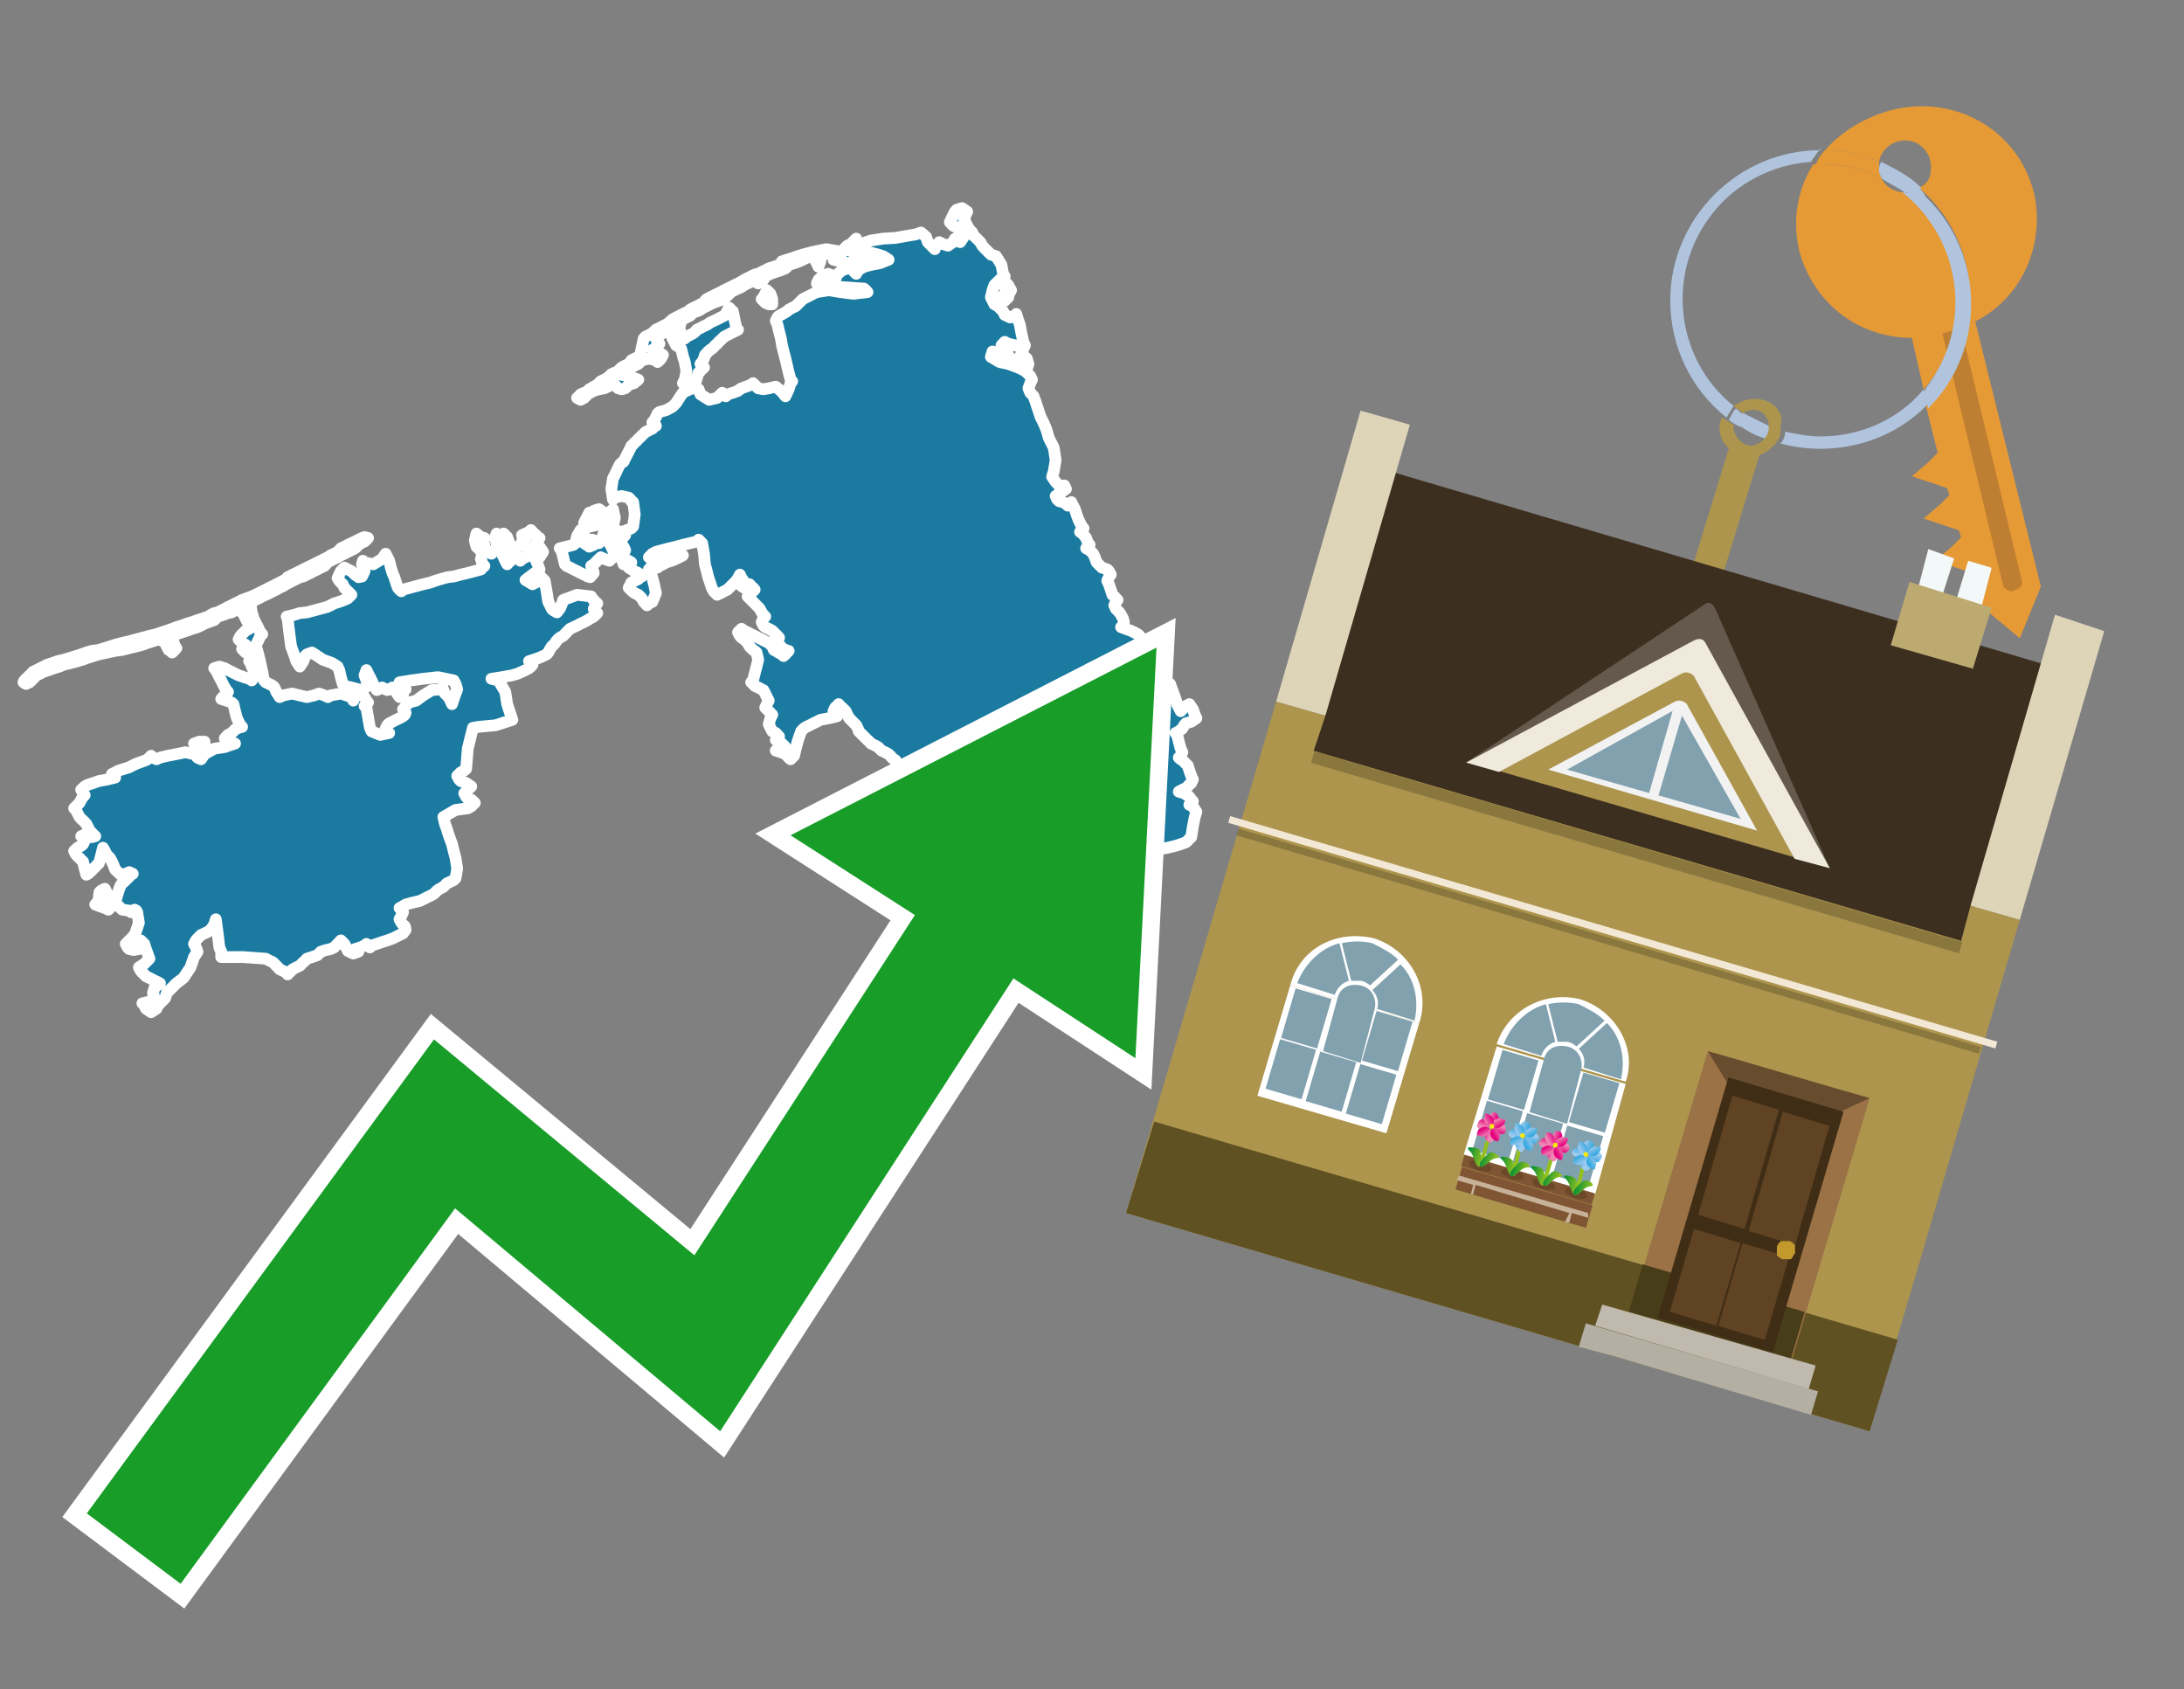 <?xml version="1.0" encoding="utf-8"?>
<!-- Generator: Adobe Illustrator 26.0.3, SVG Export Plug-In . SVG Version: 6.00 Build 0)  -->
<svg version="1.1" id="Text" xmlns="http://www.w3.org/2000/svg" xmlns:xlink="http://www.w3.org/1999/xlink" x="0px" y="0px"
	 width="93.1px" height="72px" viewBox="0 0 93.1 72" style="enable-background:new 0 0 93.1 72;" xml:space="preserve">
<rect x="0" y="0" width="93.1" height="72" fill="#808080" stroke="none"/>
<style type="text/css">
	.st0{fill:#1B7AA0;stroke:#FFFFFF;stroke-width:0.5;stroke-linejoin:round;}
	.st1{fill:none;stroke:#FFFFFF;stroke-width:1.5;stroke-miterlimit:10;}
	.st2{fill:#179D28;}
	.st3{fill:#E69A35;}
	.st4{fill:#B0C4DE;}
	.st5{fill:#AD954E;}
	.st6{fill:#BF7F32;}
	.st7{fill-rule:evenodd;clip-rule:evenodd;fill:#3D2F1F;}
	.st8{fill-rule:evenodd;clip-rule:evenodd;fill:#AD954E;}
	.st9{opacity:0.2;fill-rule:evenodd;clip-rule:evenodd;}
	.st10{fill-rule:evenodd;clip-rule:evenodd;fill:#DED5B8;}
	.st11{fill-rule:evenodd;clip-rule:evenodd;fill:#605122;}
	.st12{fill-rule:evenodd;clip-rule:evenodd;fill:#F3F9F8;}
	.st13{fill-rule:evenodd;clip-rule:evenodd;fill:#F3E8D5;}
	.st14{fill-rule:evenodd;clip-rule:evenodd;fill:#F2F2F2;}
	.st15{fill-rule:evenodd;clip-rule:evenodd;fill:#64594C;}
	.st16{fill-rule:evenodd;clip-rule:evenodd;fill:#EFEADC;}
	.st17{fill-rule:evenodd;clip-rule:evenodd;fill:#81A1AE;}
	.st18{fill-rule:evenodd;clip-rule:evenodd;fill:#BDAA71;}
	.st19{fill-rule:evenodd;clip-rule:evenodd;fill:#9A7245;}
	.st20{fill-rule:evenodd;clip-rule:evenodd;fill:#483D19;}
	.st21{fill-rule:evenodd;clip-rule:evenodd;fill:#C0B9AD;}
	.st22{fill-rule:evenodd;clip-rule:evenodd;fill:#B4AFA3;}
	.st23{fill-rule:evenodd;clip-rule:evenodd;fill:#674C2E;}
	.st24{fill:#402D16;}
	.st25{fill:#604322;}
	.st26{fill:#C3982D;}
	.st27{fill-rule:evenodd;clip-rule:evenodd;fill:#FFFFFF;}
	.st28{fill:#7F5533;}
	.st29{opacity:0.3;fill-rule:evenodd;clip-rule:evenodd;fill:#422918;}
	.st30{fill-rule:evenodd;clip-rule:evenodd;fill:none;stroke:#93C01F;stroke-width:0.162;stroke-miterlimit:10;}
	.st31{fill-rule:evenodd;clip-rule:evenodd;fill:url(#SVGID_1_);}
	.st32{fill-rule:evenodd;clip-rule:evenodd;fill:url(#SVGID_00000136377488482726569300000005766812652549587862_);}
	.st33{fill-rule:evenodd;clip-rule:evenodd;fill:url(#SVGID_00000047045188122804202920000007863949366693425053_);}
	.st34{fill-rule:evenodd;clip-rule:evenodd;fill:url(#SVGID_00000002342811657769522170000013022878025514971563_);}
	.st35{fill-rule:evenodd;clip-rule:evenodd;fill:url(#SVGID_00000160192613851178478400000007557556989253948346_);}
	.st36{fill-rule:evenodd;clip-rule:evenodd;fill:url(#SVGID_00000034789268742679970900000007133125153219215520_);}
	.st37{fill-rule:evenodd;clip-rule:evenodd;fill:url(#SVGID_00000165227553829905432030000011636877345335037368_);}
	.st38{fill-rule:evenodd;clip-rule:evenodd;fill:url(#SVGID_00000181062288708334844480000004575811738907085992_);}
	.st39{fill-rule:evenodd;clip-rule:evenodd;fill:#FCEA0D;}
	.st40{fill:url(#SVGID_00000057849931353743987410000012277012930072902567_);}
	.st41{fill:url(#SVGID_00000051344820855607172040000002413305196345599934_);}
	.st42{fill-rule:evenodd;clip-rule:evenodd;fill:url(#SVGID_00000086666929916477770920000006196880272834262665_);}
	.st43{fill-rule:evenodd;clip-rule:evenodd;fill:url(#SVGID_00000018224333459856499270000009765759953892713126_);}
	.st44{fill-rule:evenodd;clip-rule:evenodd;fill:url(#SVGID_00000031927331299489973260000013138369562780836759_);}
	.st45{fill-rule:evenodd;clip-rule:evenodd;fill:url(#SVGID_00000182495696581547992540000008457608693575496348_);}
	.st46{fill-rule:evenodd;clip-rule:evenodd;fill:url(#SVGID_00000027589037164361002400000000124169081044863140_);}
	.st47{fill-rule:evenodd;clip-rule:evenodd;fill:url(#SVGID_00000008111749555771259300000011889739957170151611_);}
	.st48{fill-rule:evenodd;clip-rule:evenodd;fill:url(#SVGID_00000068634955968394229490000017670609398145603727_);}
	.st49{fill-rule:evenodd;clip-rule:evenodd;fill:url(#SVGID_00000069378823484999310900000000438548670877986461_);}
	.st50{fill:url(#SVGID_00000044170233619960263940000003745145049721992080_);}
	.st51{fill:url(#SVGID_00000006667247591269623210000013445312659389245865_);}
	.st52{fill-rule:evenodd;clip-rule:evenodd;fill:url(#SVGID_00000027563613813413044380000018008586609008515487_);}
	.st53{fill-rule:evenodd;clip-rule:evenodd;fill:url(#SVGID_00000150068178690820298070000009811710715813280390_);}
	.st54{fill-rule:evenodd;clip-rule:evenodd;fill:url(#SVGID_00000025432168234112729000000011188072565805579426_);}
	.st55{fill-rule:evenodd;clip-rule:evenodd;fill:url(#SVGID_00000057149511016768019850000009572490700134814378_);}
	.st56{fill-rule:evenodd;clip-rule:evenodd;fill:url(#SVGID_00000127738322168939481780000000805003984536779147_);}
	.st57{fill-rule:evenodd;clip-rule:evenodd;fill:url(#SVGID_00000136373870246282996130000006668467084316856478_);}
	.st58{fill-rule:evenodd;clip-rule:evenodd;fill:url(#SVGID_00000139270308866469788330000008411339720964442558_);}
	.st59{fill-rule:evenodd;clip-rule:evenodd;fill:url(#SVGID_00000057847180117175030130000012996577531669087645_);}
	.st60{fill:url(#SVGID_00000153669000104231031210000011146863111235378083_);}
	.st61{fill:url(#SVGID_00000012456859167770126190000018295425553232182686_);}
	.st62{fill-rule:evenodd;clip-rule:evenodd;fill:url(#SVGID_00000028293868467187573670000001802030579438027924_);}
	.st63{fill-rule:evenodd;clip-rule:evenodd;fill:url(#SVGID_00000165957129101864517220000018365264816212361349_);}
	.st64{fill-rule:evenodd;clip-rule:evenodd;fill:url(#SVGID_00000164474227629903577890000010043031376040107914_);}
	.st65{fill-rule:evenodd;clip-rule:evenodd;fill:url(#SVGID_00000150067230267807012280000012384334533119268760_);}
	.st66{fill-rule:evenodd;clip-rule:evenodd;fill:url(#SVGID_00000159450371501579662300000005581418686140145034_);}
	.st67{fill-rule:evenodd;clip-rule:evenodd;fill:url(#SVGID_00000008110936382486068140000009217547220849938623_);}
	.st68{fill-rule:evenodd;clip-rule:evenodd;fill:url(#SVGID_00000119831737519451933170000014770381025075433383_);}
	.st69{fill-rule:evenodd;clip-rule:evenodd;fill:url(#SVGID_00000063594157552606205190000010533086551524857231_);}
	.st70{fill:url(#SVGID_00000145770600360399383290000003324333174332405687_);}
	.st71{fill:url(#SVGID_00000005253971877691773160000000046080761771795104_);}
	.st72{fill:#C7B299;}
</style>
<path class="st0" d="M4.21,38.25L4.24,38.03L4.32,37.95L4.47,37.88L4.62,38.18L4.69,38.47L4.77,38.62L4.62,38.77L4.47,38.7L4.24,38.62L4.06,38.55L4.13,38.47L4.21,38.47ZM8.72,31.69L8.64,31.76L8.57,31.84L8.49,31.91L8.42,31.84L8.35,31.76L8.27,31.69L8.49,31.61L8.72,31.61ZM9.43,40.56L9.35,40.38L9.28,39.78L9.2,39.18L9.13,39.41L8.98,39.63L8.87,39.71L8.72,39.78L8.57,39.85L8.49,39.93L8.42,40.0L8.35,40.08L8.27,40.23L8.35,40.38L8.42,40.56L8.27,40.79L8.12,41.23L7.82,41.68L7.52,41.91L7.34,42.09L7.11,42.32L7.04,42.54L6.97,42.61L6.89,42.69L6.82,42.76L6.74,42.84L6.67,42.99L6.44,43.14L6.22,42.99L6.15,42.84L6.07,42.76L6.37,42.69L6.67,42.61L6.59,42.54L6.52,42.32L6.59,42.09L6.67,42.02L6.74,41.98L6.82,41.91L6.67,41.83L6.52,41.76L6.37,41.68L6.22,41.61L6.15,41.53L6.07,41.46L6.0,41.38L5.92,41.23L6.15,41.08L6.37,40.86L6.29,40.64L6.22,40.45L6.15,40.23L6.07,40.15L6.0,40.08L5.92,40.15L5.85,40.23L5.81,40.3L5.85,40.38L5.92,40.45L5.7,40.49L5.51,40.45L5.44,40.38L5.36,40.23L5.51,40.08L5.66,39.93L5.77,39.78L5.92,39.33L5.85,38.88L5.81,38.81L5.74,38.77L5.66,38.81L5.59,38.88L5.51,38.81L5.21,38.77L4.91,38.47L4.99,38.18L5.06,37.95L5.14,37.73L5.21,37.65L5.29,37.58L5.36,37.51L5.44,37.43L5.51,37.36L5.59,37.28L5.66,37.24L5.51,37.17L5.36,37.24L5.14,37.28L4.91,37.06L4.84,36.87L4.77,36.72L4.69,36.57L4.62,36.5L4.54,36.42L4.47,36.27L4.39,36.13L4.32,36.42L4.24,36.72L4.21,36.8L4.13,36.87L4.06,36.95L3.98,37.02L3.91,37.1L3.83,37.17L3.76,37.24L3.68,37.28L3.61,37.02L3.54,36.72L3.46,36.65L3.39,36.57L3.31,36.5L3.24,36.42L3.16,36.27L3.31,36.13L3.46,36.05L3.54,35.98L3.61,35.83L3.54,35.68L3.46,35.64L3.61,35.57L3.76,35.64L3.91,35.68L4.06,35.64L3.98,35.57L3.91,35.49L3.83,35.42L3.76,35.27L3.68,35.12L3.61,35.04L3.54,34.97L3.46,34.9L3.39,34.82L3.31,34.67L3.24,34.52L3.16,34.45L3.24,34.37L3.31,34.3L3.39,34.22L3.46,34.08L3.54,33.96L3.61,33.89L3.54,33.81L3.46,33.66L3.61,33.52L3.76,33.44L3.98,33.37L4.21,33.29L4.58,33.22L4.91,33.14L4.84,33.07L4.77,32.99L4.91,32.92L5.06,32.84L5.29,32.77L5.51,32.7L5.66,32.62L5.81,32.55L6.03,32.47L6.22,32.4L6.29,32.36L6.37,32.29L6.44,32.21L6.52,32.29L6.67,32.36L6.82,32.29L7.15,32.21L7.52,32.14L7.9,32.06L8.27,32.14L8.35,32.21L8.42,32.29L8.57,32.36L8.72,32.14L9.13,31.91L9.58,31.84L9.8,31.76L10.02,31.69L9.8,31.61L9.58,31.47L9.72,31.32L9.87,31.24L9.95,31.17L10.02,31.09L10.17,31.02L10.32,30.98L10.25,30.91L10.17,30.76L10.1,30.61L10.02,30.31L9.95,30.01L9.87,29.94L9.65,29.86L9.43,29.79L9.5,29.71L9.58,29.64L9.65,29.56L9.72,29.49L9.65,29.41L9.58,29.3L9.5,29.15L9.43,29.0L9.35,28.86L9.28,28.71L9.2,28.56L9.13,28.48L9.35,28.41L9.58,28.48L9.72,28.56L9.87,28.63L10.02,28.71L10.17,28.78L10.4,28.86L10.62,28.93L10.73,29.0L10.88,28.78L10.81,28.56L10.73,28.41L10.69,28.26L10.62,28.18L10.69,28.11L10.73,28.03L10.69,27.96L10.62,27.89L10.47,27.81L10.32,27.66L10.4,27.55L10.47,27.48L10.32,27.4L10.17,27.25L10.25,27.1L10.32,27.03L10.4,26.95L10.47,26.88L10.62,26.8L10.73,26.73L10.69,26.66L10.62,26.58L10.55,26.51L10.47,26.36L10.4,26.21L10.32,26.1L10.17,25.95L10.02,26.02L9.87,26.1L9.72,26.13L9.5,26.21L9.28,26.28L9.2,26.36L9.13,26.43L8.9,26.51L8.72,26.58L8.57,26.66L8.42,26.73L8.2,26.8L7.97,26.88L7.75,26.95L7.52,27.03L7.34,27.1L7.11,27.18L7.26,27.25L7.41,27.4L7.45,27.55L7.52,27.62L7.45,27.7L7.41,27.74L7.34,27.81L7.26,27.74L7.19,27.7L7.11,27.55L7.04,27.4L6.97,27.33L6.74,27.25L6.52,27.33L6.29,27.4L6.07,27.48L5.81,27.55L5.51,27.62L5.21,27.7L4.91,27.74L4.58,27.81L4.21,27.89L3.98,27.96L3.76,28.03L3.54,28.11L3.31,28.18L3.01,28.26L2.72,28.33L2.53,28.41L2.3,28.48L2.08,28.56L1.86,28.63L1.71,28.71L1.56,28.78L1.48,28.86L1.41,28.93L1.34,29.0L1.26,29.08L1.11,29.15L1.0,29.08L1.04,29.0L1.11,28.93L1.19,28.86L1.26,28.78L1.34,28.71L1.41,28.63L1.56,28.56L1.71,28.48L1.86,28.41L2.01,28.33L2.23,28.26L2.45,28.18L2.75,28.11L3.01,28.03L3.24,27.96L3.46,27.89L3.68,27.81L3.91,27.74L4.21,27.7L4.47,27.62L4.69,27.55L4.91,27.48L5.21,27.4L5.51,27.33L5.81,27.25L6.07,27.18L6.37,27.1L6.67,27.03L6.89,26.95L7.11,26.88L7.34,26.8L7.52,26.73L7.75,26.66L7.97,26.58L8.2,26.51L8.42,26.43L8.64,26.36L8.87,26.28L8.98,26.21L9.13,26.13L9.28,26.1L9.43,26.02L9.58,25.95L9.72,25.87L9.87,25.8L10.02,25.72L10.17,25.65L10.32,25.57L10.51,25.5L10.73,25.42L10.88,25.35L11.03,25.28L11.18,25.2L11.33,25.13L11.48,25.05L11.63,24.98L11.78,24.9L11.92,24.83L12.07,24.75L12.22,24.68L12.26,24.6L12.33,24.57L12.48,24.49L12.63,24.42L12.78,24.34L12.93,24.27L13.08,24.19L13.23,24.12L13.38,24.05L13.53,23.97L13.68,23.9L13.83,23.82L13.98,23.75L14.09,23.67L14.24,23.6L14.39,23.52L14.46,23.45L14.53,23.37L14.68,23.3L14.83,23.22L14.98,23.15L15.13,23.08L15.28,23.0L15.43,22.93L15.54,22.89L15.69,22.93L15.62,23.0L15.54,23.08L15.39,23.15L15.28,23.22L15.21,23.3L15.13,23.37L14.98,23.45L14.83,23.52L14.68,23.6L14.53,23.67L14.39,23.75L14.24,23.82L14.09,23.9L13.94,23.97L13.9,24.05L13.83,24.12L13.68,24.19L13.53,24.27L13.38,24.34L13.23,24.42L13.08,24.49L12.93,24.57L12.78,24.6L12.63,24.68L12.48,24.75L12.33,24.83L12.19,24.9L12.07,24.98L11.92,25.05L11.78,25.13L11.63,25.2L11.48,25.28L11.33,25.35L11.18,25.42L11.03,25.5L10.88,25.57L10.73,25.65L10.62,25.72L10.69,25.8L10.73,26.1L10.81,26.36L10.88,26.51L10.96,26.66L11.03,26.8L11.1,26.95L11.18,27.03L11.1,27.1L11.03,27.25L10.96,27.4L10.88,27.55L10.96,27.7L11.03,27.96L11.1,28.26L11.18,28.63L11.25,29.0L11.33,29.08L11.48,29.15L11.63,29.23L11.7,29.3L11.78,29.49L11.92,29.71L12.07,29.64L12.45,29.56L12.78,29.64L13.08,29.71L13.38,29.64L13.6,29.56L13.83,29.64L13.98,29.71L14.09,29.64L14.53,29.56L14.98,29.71L15.06,29.86L15.13,29.71L15.35,29.56L15.54,29.71L15.62,29.86L15.69,29.94L15.62,30.01L15.54,30.09L15.62,30.16L15.69,30.57L15.77,31.02L15.84,31.17L16.21,31.32L16.59,31.24L16.51,31.17L16.44,31.05L16.51,30.91L16.59,30.83L16.73,30.76L16.88,30.68L17.03,30.61L17.18,30.53L17.26,30.46L17.29,30.38L17.26,30.31L17.18,30.23L17.26,30.16L17.29,30.09L17.37,30.01L17.44,29.94L17.74,29.86L18.04,29.64L18.41,29.41L18.79,29.38L18.86,29.3L18.9,29.41L18.97,29.56L19.05,29.64L19.12,29.71L19.2,29.86L19.27,30.01L19.34,29.79L19.42,29.56L19.49,29.38L19.42,29.15L19.34,29.0L18.67,28.86L18.04,28.93L17.52,29.0L17.03,29.08L17.11,29.15L17.18,29.23L17.26,29.3L17.29,29.38L17.18,29.41L17.03,29.49L17.11,29.56L17.18,29.64L17.03,29.71L16.88,29.49L16.73,29.3L16.59,29.38L16.51,29.41L16.44,29.38L16.29,29.3L16.14,29.38L16.06,29.41L15.99,29.3L15.91,29.15L15.84,29.0L15.77,28.86L15.69,28.71L15.62,28.56L15.54,28.78L15.62,29.0L15.69,29.19L15.47,29.41L15.28,29.38L14.98,29.3L14.68,29.23L14.61,29.15L14.53,28.86L14.46,28.56L14.39,28.41L14.16,28.26L13.94,28.18L13.75,28.11L13.53,27.96L13.3,27.81L13.08,27.89L13.01,27.96L12.93,28.18L12.78,28.41L12.63,28.18L12.56,27.96L12.48,27.74L12.41,27.55L12.33,26.95L12.26,26.36L12.22,26.28L12.52,26.21L12.78,26.13L13.08,26.1L13.38,26.02L13.64,25.95L13.94,25.87L14.09,25.8L14.24,25.72L14.46,25.65L14.68,25.57L14.83,25.5L14.98,25.35L14.83,25.2L14.68,25.05L14.61,24.9L14.53,24.83L14.46,24.75L14.39,24.64L14.46,24.49L14.53,24.34L14.68,24.19L14.83,24.27L14.98,24.34L15.13,24.49L15.28,24.6L15.43,24.57L15.47,24.49L15.54,24.34L15.47,24.19L15.43,24.05L15.47,23.9L15.54,23.97L15.91,24.05L16.29,23.82L16.44,23.6L16.59,23.9L16.66,24.19L16.73,24.42L16.81,24.6L16.88,24.83L16.96,25.05L17.03,25.13L17.11,25.2L17.18,25.13L17.48,25.05L17.74,24.98L18.04,24.9L18.34,24.83L18.56,24.75L18.79,24.68L19.08,24.6L19.34,24.57L19.64,24.49L19.94,24.42L20.24,24.34L20.5,24.27L20.57,24.19L20.65,24.12L20.57,24.05L20.5,23.82L20.57,23.6L20.65,23.52L20.72,23.45L20.8,23.52L20.95,23.6L21.1,23.45L21.17,23.3L21.25,23.22L21.17,23.15L21.1,22.93L21.17,22.74L21.25,22.81L21.32,22.89L21.4,22.81L21.47,22.74L21.54,22.81L21.62,22.89L21.69,23.08L21.62,23.3L21.54,23.37L21.47,23.45L21.4,23.6L21.47,23.75L21.54,23.9L21.62,24.05L21.69,23.97L21.77,23.9L21.84,23.82L21.77,23.75L21.69,23.6L21.77,23.45L21.84,23.37L21.92,23.3L21.99,23.52L22.03,23.75L22.1,23.82L22.18,23.9L22.25,23.82L22.4,23.75L22.55,23.67L22.63,23.6L22.7,23.52L22.77,23.45L22.85,23.37L23.0,23.3L23.15,23.52L23.0,23.75L22.85,23.9L22.92,24.05L23.0,24.27L22.7,24.49L22.4,24.72L22.7,24.9L23.0,24.75L23.07,24.6L23.15,24.68L23.22,24.75L23.3,25.2L23.37,25.65L23.45,25.8L23.52,25.95L23.6,26.02L23.74,26.1L23.86,25.95L23.93,25.8L24.01,25.57L24.6,25.35L25.2,25.42L25.24,25.5L25.31,25.57L25.38,25.65L25.46,25.72L25.38,25.8L25.31,25.95L25.38,26.1L25.46,26.13L25.38,26.21L25.31,26.28L25.16,26.36L25.05,26.43L24.9,26.51L24.75,26.58L24.6,26.66L24.45,26.73L24.3,26.8L24.15,26.95L24.01,27.1L23.86,27.18L23.78,27.25L23.71,27.33L23.67,27.4L23.6,27.48L23.52,27.55L23.45,27.66L23.37,27.81L23.3,27.89L23.15,27.96L23.0,28.03L22.77,28.11L22.55,28.18L22.63,28.26L22.7,28.33L22.63,28.41L22.55,28.48L22.4,28.56L22.25,28.63L22.07,28.71L21.84,28.78L21.4,28.86L20.95,28.93L21.25,29.0L21.54,29.49L21.62,30.01L21.69,30.23L21.77,30.46L21.84,30.68L21.13,30.91L20.39,30.98L20.16,31.02L19.94,31.91L19.87,32.77L19.79,32.84L19.64,32.92L19.49,33.07L19.57,33.22L19.64,33.29L19.87,33.37L20.09,33.52L19.94,33.66L19.79,33.81L19.87,33.96L19.94,34.04L20.09,34.08L20.24,34.22L20.09,34.37L19.94,34.45L19.42,34.52L18.9,34.82L18.97,35.12L19.05,35.34L19.12,35.57L19.2,35.79L19.27,35.98L19.34,36.27L19.42,36.57L19.49,37.02L19.42,37.43L19.34,37.51L19.2,37.58L19.05,37.65L18.97,37.73L18.9,37.8L18.75,37.88L18.64,37.95L18.56,38.03L18.49,38.1L18.34,38.18L18.19,38.25L18.04,38.33L17.89,38.4L17.59,38.47L17.29,38.55L17.18,38.62L17.03,38.7L17.11,38.77L17.18,38.88L17.11,39.03L17.03,39.18L17.11,39.33L17.18,39.41L17.26,39.48L17.29,39.63L17.18,39.78L17.03,39.85L16.88,39.93L16.73,40.0L16.51,40.08L16.29,40.15L16.06,40.23L15.84,40.3L15.77,40.38L15.69,40.3L15.62,40.23L15.54,40.3L15.35,40.38L15.13,40.45L15.21,40.49L15.28,40.56L15.06,40.64L14.83,40.53L14.76,40.38L14.68,40.23L14.53,40.08L14.39,40.23L14.24,40.38L14.09,40.45L13.9,40.49L13.68,40.56L13.6,40.64L13.53,40.71L13.3,40.79L13.08,40.86L13.01,40.94L12.93,41.01L12.86,41.08L12.78,41.16L12.63,41.23L12.48,41.31L12.41,41.38L12.33,41.46L12.26,41.53L12.22,41.46L12.07,41.38L11.92,41.31L11.85,41.23L11.78,41.16L11.7,41.08L11.63,41.01L11.48,40.94L11.33,40.86L10.36,40.79L9.43,40.79ZM20.5,23.37L20.46,23.45L20.39,23.37L20.31,23.3L20.24,23.04L20.31,22.74L20.39,22.81L20.5,22.89L20.65,22.93L20.57,23.0L20.5,23.08L20.57,23.15L20.65,23.22L20.57,23.3L20.5,23.3ZM26.5,22.81L26.28,22.89L26.06,22.93L25.98,23.0L25.91,23.08L25.98,23.15L26.06,23.3L26.13,23.45L26.21,23.67L25.98,23.9L25.76,23.82L25.61,23.75L25.46,23.9L25.31,24.05L25.2,24.12L25.24,24.19L25.31,24.42L25.16,24.6L25.05,24.57L24.9,24.49L24.75,24.42L24.6,24.34L24.45,24.27L24.3,24.19L24.15,24.12L24.08,24.05L24.01,23.75L23.93,23.45L23.86,23.37L24.15,23.3L24.45,23.22L24.53,23.15L24.6,22.85L24.75,22.59L24.9,22.74L24.83,22.89L24.75,22.93L24.83,23.0L24.9,23.15L25.12,23.3L25.31,23.22L25.16,23.15L25.05,23.08L25.24,23.0L25.46,23.08L25.53,23.15L25.61,23.0L25.68,22.89L25.76,22.67L25.83,22.44L25.91,22.37L25.98,22.29L26.06,22.14L25.98,21.99L25.91,21.92L25.98,21.85L26.06,21.77L26.13,21.7L26.21,22.07L26.13,22.44L26.06,22.59L26.13,22.74L26.21,22.67L26.28,22.59L26.35,22.67L26.43,22.74L26.5,22.74ZM25.46,22.07L25.53,22.14L25.61,22.22L25.53,22.29L25.46,22.37L25.16,22.44L24.9,22.29L24.97,22.14L25.05,21.99L25.12,21.85L25.2,21.92L25.31,21.99L25.46,21.99ZM25.46,21.92L25.38,21.85L25.31,21.77L25.53,21.7L25.76,21.85L25.61,21.99L25.46,21.99ZM25.05,16.81L24.97,16.89L24.9,16.96L24.75,17.04L24.6,16.96L24.68,16.89L24.75,16.81L24.9,16.74L25.05,16.74ZM26.35,15.95L26.8,16.03L27.21,16.18L27.03,16.33L26.8,16.4L26.73,16.48L26.65,16.55L26.5,16.59L26.35,16.55L26.28,16.48L26.21,16.4L26.13,16.33L26.06,16.4L25.91,16.48L25.76,16.55L25.53,16.59L25.31,16.66L25.16,16.74L25.05,16.66L25.12,16.59L25.2,16.55L25.31,16.48L25.46,16.4L25.53,16.33L25.61,16.25L25.76,16.18L25.91,16.1L25.98,16.03L26.06,15.95L26.21,15.88L26.35,15.88ZM29.64,16.48L29.71,16.55L29.78,16.59L29.86,16.81L30.23,17.04L30.57,16.96L30.64,16.89L30.72,16.81L30.79,16.74L30.87,16.81L30.94,16.89L31.01,16.81L31.24,16.74L31.46,16.66L31.54,16.59L31.61,16.55L31.8,16.48L32.02,16.4L32.1,16.33L32.17,16.4L32.25,16.48L32.32,16.55L32.54,16.59L32.77,16.55L33.07,16.48L33.33,16.7L33.48,16.89L33.62,16.59L33.7,16.33L33.77,16.25L33.7,16.18L33.62,15.88L33.55,15.58L33.48,15.28L33.4,14.98L33.33,14.69L33.29,14.43L33.21,14.13L33.14,13.83L33.07,13.68L33.14,13.53L33.21,13.46L33.36,13.38L33.48,13.31L33.55,13.27L33.62,13.2L33.77,13.12L33.92,13.05L34.0,12.97L34.07,12.9L34.15,12.82L34.22,12.75L34.37,12.67L34.52,12.6L34.67,12.52L34.82,12.45L35.34,12.37L35.82,12.45L36.38,12.52L36.98,12.45L36.91,12.37L36.83,12.3L35.82,12.23L34.82,12.08L34.89,11.93L34.97,11.85L35.08,11.78L35.23,11.7L35.3,11.67L35.38,11.7L35.45,11.78L35.53,11.85L35.6,11.93L35.68,11.7L35.9,11.52L36.12,11.44L36.2,11.37L36.27,11.44L36.35,11.52L36.42,11.59L36.5,11.67L36.57,11.52L36.83,11.37L37.13,11.29L37.5,11.22L37.88,11.07L37.65,10.92L37.43,10.85L37.13,10.77L36.83,11.0L36.16,11.22L35.53,11.07L35.68,10.92L35.82,10.85L35.9,10.77L35.97,10.62L36.12,10.47L36.27,10.4L36.35,10.32L36.42,10.25L36.5,10.17L36.57,10.4L36.42,10.62L36.27,10.7L36.46,10.77L36.68,10.55L36.91,10.32L37.13,10.25L37.65,10.17L38.17,10.14L38.62,10.06L39.03,9.99L39.26,9.91L39.48,10.1L39.55,10.32L39.63,10.4L39.7,10.47L39.78,10.55L39.85,10.62L39.89,10.47L40.04,10.32L40.19,10.4L40.41,10.47L40.63,10.32L40.71,10.17L40.78,10.25L40.93,10.32L41.08,10.1L41.01,9.91L40.93,9.84L40.86,9.76L40.78,9.69L40.63,9.62L40.49,9.47L40.56,9.32L40.63,9.17L40.71,9.02L40.78,8.94L41.01,8.87L41.23,9.02L41.16,9.17L41.08,9.32L41.16,9.47L41.23,9.62L41.31,9.76L41.38,9.84L41.45,9.91L41.49,10.03L41.64,10.17L41.79,10.32L41.87,10.47L41.94,10.55L42.01,10.62L42.09,10.7L42.16,10.77L42.24,10.85L42.46,10.92L42.69,11.29L42.76,11.67L42.83,11.78L42.61,11.93L42.39,12.15L42.31,12.37L42.24,12.67L42.39,12.97L42.54,13.05L42.61,13.12L42.69,13.2L42.76,13.27L42.83,13.42L43.06,13.53L43.24,13.46L43.32,13.38L43.39,13.61L43.47,13.83L43.54,14.2L43.62,14.57L43.69,14.72L43.62,14.87L43.54,14.8L43.28,14.72L42.98,14.65L42.83,14.57L42.69,14.72L42.76,14.87L42.83,14.91L42.91,14.98L42.98,15.13L42.83,15.28L42.69,15.21L42.54,15.13L42.39,15.06L42.31,14.98L42.24,15.21L42.61,15.43L42.98,15.51L43.17,15.58L43.39,15.66L43.54,15.73L43.69,15.81L43.77,15.88L43.84,15.95L43.92,16.03L43.99,16.18L43.92,16.33L43.84,16.55L43.92,16.74L43.99,16.81L44.06,16.89L44.14,17.11L44.21,17.33L44.29,17.56L44.36,17.78L44.44,17.93L44.51,18.08L44.59,18.27L44.66,18.49L44.7,18.64L44.77,18.79L44.85,18.94L44.92,19.09L45.0,19.61L44.92,20.09L44.85,20.32L45.0,20.54L45.15,20.69L45.22,20.84L45.3,20.76L45.37,20.69L45.44,20.84L45.22,20.99L45.0,21.14L45.07,21.29L45.15,21.36L45.3,21.4L45.44,21.47L45.52,21.55L45.59,21.47L45.67,21.4L45.74,21.55L45.82,21.7L45.89,21.92L45.97,22.14L46.04,22.29L46.12,22.44L46.19,22.52L46.12,22.59L46.04,22.67L46.15,22.74L46.3,22.93L46.38,23.15L46.45,23.22L46.38,23.3L46.3,23.37L46.45,23.45L46.6,23.6L46.67,23.75L46.75,23.97L46.97,24.19L47.2,24.27L47.27,24.34L47.35,24.49L47.27,24.6L47.2,24.75L47.27,24.9L47.35,25.13L47.42,25.35L47.5,25.42L47.57,25.5L47.64,25.57L47.57,25.65L47.5,25.8L47.57,25.95L47.64,26.02L47.72,26.1L47.79,26.21L47.87,26.36L47.91,26.51L47.87,26.66L47.79,26.73L47.98,26.8L48.2,26.88L48.35,26.95L48.5,27.03L48.58,27.1L48.65,27.25L48.73,27.4L48.8,27.48L48.87,27.55L48.95,27.62L48.87,27.7L48.8,27.74L48.73,27.81L48.65,27.89L48.58,27.96L48.5,28.03L48.58,28.11L48.65,28.18L48.73,28.26L48.8,28.33L49.02,28.41L49.25,28.48L49.1,28.56L48.95,28.71L49.02,28.86L49.1,28.78L49.4,28.71L49.66,28.78L49.58,28.86L49.51,28.93L49.58,29.0L49.66,29.15L49.73,29.3L49.81,29.23L49.88,29.15L49.96,29.38L50.03,29.56L50.11,29.79L50.18,30.01L50.25,30.16L50.33,30.31L50.4,30.23L50.48,30.16L50.55,30.09L50.7,30.01L50.85,30.23L50.93,30.46L51.0,30.61L50.78,30.76L50.55,30.83L50.48,30.91L50.4,31.05L50.25,31.17L50.11,31.24L50.18,31.32L50.25,31.61L50.33,31.91L50.4,32.06L50.33,32.21L50.25,32.29L50.33,32.36L50.4,32.4L50.48,32.47L50.55,32.55L50.63,32.62L50.7,32.84L50.78,33.07L50.85,33.22L50.78,33.37L50.7,33.44L50.63,33.52L50.55,33.59L50.4,33.66L50.25,33.74L50.48,33.81L50.7,33.96L50.78,34.08L50.85,34.15L50.78,34.22L50.7,34.3L50.85,34.37L51.0,34.6L50.93,34.82L50.85,35.23L50.78,35.68L50.7,35.75L50.63,35.83L50.55,35.9L50.33,35.98L50.11,36.05L49.77,36.13L49.4,36.2L49.1,36.27L48.8,36.35L48.65,36.42L48.5,36.5L48.35,36.57L48.2,36.65L48.13,36.72L48.05,36.8L47.83,36.87L47.64,36.8L47.35,36.72L47.05,36.65L46.97,36.57L46.9,36.5L46.82,36.42L46.75,36.35L46.67,36.27L46.6,36.2L46.45,36.13L46.3,36.05L46.23,35.98L46.19,35.9L46.12,35.83L46.04,35.75L45.97,35.68L45.89,35.64L45.82,35.57L45.74,35.49L45.67,35.42L45.59,35.19L45.52,34.97L45.44,34.9L45.3,34.82L45.15,34.75L45.0,34.67L44.85,34.6L44.74,34.52L44.59,34.45L44.51,34.37L44.44,34.3L44.29,34.22L44.14,34.15L43.99,34.08L43.84,34.04L43.62,33.96L43.39,34.04L42.87,34.08L42.39,34.15L42.16,34.22L41.94,34.08L41.72,33.96L41.49,34.04L40.78,34.08L40.04,34.04L39.85,33.96L39.63,33.89L39.48,33.81L39.33,33.74L39.26,33.66L39.18,33.59L39.11,33.52L39.03,33.44L38.96,33.37L38.88,33.29L38.81,33.22L38.73,33.07L38.66,32.92L38.58,32.84L38.51,32.77L38.43,32.7L38.36,32.62L38.29,32.55L38.21,32.47L38.17,32.4L38.1,32.36L38.02,32.29L37.95,32.21L37.88,32.14L37.73,32.06L37.58,31.99L37.5,31.91L37.43,31.84L37.28,31.76L37.13,31.69L37.06,31.61L36.98,31.54L36.91,31.47L36.83,31.39L36.76,31.32L36.68,31.24L36.61,31.17L36.57,31.05L36.5,30.91L36.42,30.83L36.35,30.76L36.27,30.68L36.2,30.61L36.12,30.46L36.05,30.31L35.97,30.23L35.9,30.16L35.82,30.09L35.75,30.01L35.68,30.09L35.6,30.16L35.53,30.31L35.6,30.46L35.68,30.53L35.34,30.61L34.97,30.68L34.82,30.76L34.67,30.83L34.52,30.91L34.37,30.98L34.3,31.02L34.22,31.09L34.15,31.17L34.07,31.39L34.0,31.61L33.92,31.91L33.85,32.21L33.77,32.29L33.7,32.36L33.62,32.29L33.55,32.21L33.48,32.14L33.29,32.06L33.07,31.99L33.29,31.91L33.48,31.84L33.4,31.76L33.33,31.69L33.18,31.61L33.07,31.54L33.14,31.47L33.21,31.39L33.14,31.32L33.07,31.24L32.92,31.17L32.77,30.87L32.84,30.61L32.92,30.46L32.77,30.31L32.62,30.16L32.69,30.01L32.77,29.86L32.69,29.71L32.62,29.56L32.54,29.41L32.47,29.38L32.32,29.3L32.17,29.23L32.1,29.15L32.02,29.08L32.1,29.0L32.17,28.71L32.25,28.41L32.32,28.11L32.25,27.81L32.17,27.74L32.1,27.7L32.02,27.62L31.95,27.55L31.87,27.4L31.72,27.25L31.61,27.18L31.54,27.1L31.46,26.95L31.61,26.8L31.72,26.88L31.87,26.95L32.02,27.03L32.17,27.1L32.32,27.18L32.47,27.25L32.62,27.33L32.77,27.4L32.92,27.55L32.99,27.7L33.07,27.74L33.18,27.81L33.33,27.89L33.4,27.96L33.48,27.89L33.55,27.81L33.62,27.74L33.48,27.7L33.33,27.62L33.29,27.55L33.21,27.48L33.14,27.4L33.07,27.33L33.14,27.25L33.21,27.18L33.14,27.1L33.07,27.03L32.99,26.95L32.92,26.88L32.77,26.8L32.62,26.73L32.54,26.66L32.47,26.51L32.54,26.36L32.62,26.28L32.54,26.21L32.47,26.1L32.39,25.95L32.32,25.87L32.25,25.8L32.17,25.72L32.1,25.65L32.02,25.57L31.95,25.5L31.87,25.42L31.95,25.35L32.02,25.28L32.1,25.2L32.17,25.13L32.1,25.05L32.02,24.98L31.95,24.9L31.87,24.98L31.72,25.05L31.61,24.98L31.69,24.9L31.72,24.83L31.69,24.75L31.61,24.64L31.54,24.49L31.46,24.64L31.39,24.75L31.31,24.83L31.24,24.9L31.16,24.98L31.09,25.05L31.01,25.13L30.87,25.2L30.72,25.28L30.57,25.35L30.42,25.2L30.34,25.05L30.27,24.83L30.19,24.6L30.12,24.31L30.05,24.05L30.01,23.6L29.93,23.15L29.86,23.08L29.78,23.0L29.71,23.08L29.41,23.15L29.11,23.22L28.82,23.3L28.52,23.37L28.22,23.45L27.96,23.52L27.81,23.6L27.66,23.75L27.88,23.9L28.11,23.82L28.33,23.75L28.52,23.67L28.82,23.6L29.11,23.67L28.96,23.75L28.82,23.82L28.63,23.9L28.4,23.97L28.26,24.05L28.11,24.12L28.03,24.19L27.96,24.12L27.88,24.05L27.81,24.12L27.73,24.19L27.66,24.27L27.73,24.34L27.81,24.64L27.88,24.9L27.96,25.28L27.81,25.65L27.66,25.72L27.58,25.8L27.51,25.72L27.44,25.65L27.36,25.5L27.21,25.35L27.06,25.28L26.95,25.2L26.8,25.05L26.88,24.9L26.91,24.83L27.06,24.75L27.21,24.68L27.29,24.6L27.36,24.57L27.29,24.49L27.21,24.42L27.03,24.34L26.8,24.19L26.88,24.05L26.91,23.97L26.8,23.9L26.65,23.97L26.58,24.05L26.5,23.82L26.58,23.6L26.65,23.45L26.58,23.3L26.5,23.37L26.43,23.45L26.35,23.3L26.43,23.15L26.5,23.0L26.58,22.89L26.65,22.81L26.58,22.74L26.5,22.67L26.73,22.59L26.91,22.52L26.99,22.44L27.06,21.92L26.99,21.4L26.91,21.36L26.88,21.29L26.8,21.21L26.5,21.14L26.21,21.21L26.13,21.29L26.06,20.84L26.13,20.39L26.21,20.24L26.28,20.09L26.35,19.94L26.43,19.79L26.5,19.72L26.58,19.68L26.65,19.53L26.73,19.38L26.8,19.24L26.88,19.09L26.91,19.01L26.99,18.94L27.06,18.86L27.14,18.79L27.21,18.71L27.29,18.64L27.36,18.56L27.44,18.49L27.51,18.42L27.66,18.34L27.81,18.27L27.88,18.19L27.96,18.15L27.88,18.08L27.81,18.0L27.88,17.93L27.96,17.78L28.03,17.63L28.11,17.56L28.4,17.48L28.67,17.33L28.82,17.18L28.96,16.96L29.11,16.74L29.26,16.66L29.41,16.59L29.56,16.55L29.56,16.48ZM29.34,16.48L29.11,16.33L29.19,16.18L29.26,15.81L29.19,15.43L29.11,15.17L29.04,14.87L28.96,14.8L28.82,14.72L28.67,14.43L28.59,14.13L28.52,14.05L28.44,13.98L28.4,14.05L28.33,14.13L28.26,14.2L28.11,14.28L27.96,14.43L28.03,14.57L28.11,14.65L28.03,14.72L27.96,14.8L27.88,14.87L27.81,14.91L28.03,14.98L28.26,15.13L28.18,15.28L28.11,15.36L28.03,15.43L27.96,15.36L27.66,15.28L27.36,15.36L27.29,15.43L27.21,15.51L27.06,15.58L26.91,15.66L26.8,15.73L26.65,15.81L26.5,15.88L26.35,15.81L26.43,15.73L26.5,15.66L26.65,15.58L26.8,15.51L26.88,15.43L26.91,15.36L27.06,15.28L27.21,15.21L27.29,15.13L27.36,14.8L27.44,14.43L27.51,14.35L27.66,14.28L27.81,14.2L27.88,14.13L27.96,14.05L28.11,13.98L28.26,13.9L28.4,13.83L28.52,13.75L28.59,13.68L28.67,13.61L28.82,13.53L28.96,13.46L29.11,13.38L29.26,13.31L29.34,13.27L29.41,13.2L29.56,13.12L29.71,13.05L29.86,12.97L30.01,12.9L30.05,12.82L30.12,12.75L30.27,12.67L30.42,12.6L30.57,12.52L30.72,12.45L30.87,12.37L31.01,12.3L31.16,12.23L31.31,12.15L31.46,12.08L31.61,12.0L31.72,11.93L31.87,11.85L32.02,11.78L32.17,11.7L32.32,11.67L32.47,11.59L32.62,11.52L32.77,11.44L32.99,11.37L33.21,11.29L33.29,11.22L33.33,11.14L33.55,11.07L33.77,11.0L34.0,10.92L34.22,10.85L34.52,10.77L34.82,10.7L35.23,10.62L35.68,10.7L35.38,10.77L35.08,10.85L35.0,10.92L34.97,11.14L34.89,11.37L34.82,11.22L34.74,11.07L34.67,11.0L34.52,10.92L34.37,11.0L34.22,11.07L34.07,11.14L33.85,11.22L33.62,11.29L33.55,11.37L33.48,11.44L33.29,11.52L33.07,11.59L32.84,11.67L32.62,11.78L32.54,11.93L32.47,12.0L32.32,12.08L32.17,12.0L32.1,11.93L32.02,12.0L31.87,12.08L31.72,12.15L31.61,12.23L31.46,12.3L31.31,12.37L31.16,12.45L31.09,12.52L31.01,12.6L30.94,12.67L30.87,12.75L30.64,12.82L30.42,12.9L30.27,12.97L30.12,13.05L29.97,13.12L29.86,13.2L29.71,13.27L29.56,13.31L29.49,13.38L29.41,13.46L29.26,13.53L29.11,13.61L29.04,13.68L28.96,13.98L29.04,14.28L29.11,14.35L29.19,14.43L29.26,14.35L29.41,14.28L29.56,14.2L29.64,14.13L29.71,14.05L29.86,13.98L30.01,13.9L30.16,13.83L30.27,13.75L30.42,13.68L30.57,13.61L30.72,13.53L30.87,13.46L30.94,13.38L31.01,13.23L31.09,13.12L31.16,13.2L31.24,13.27L31.31,13.61L31.39,13.98L31.46,14.05L31.31,14.13L31.16,14.2L31.01,14.28L30.87,14.35L30.79,14.43L30.72,14.5L30.64,14.57L30.57,14.65L30.49,14.72L30.42,14.8L30.34,14.87L30.27,14.91L30.19,14.98L30.12,15.06L30.05,15.13L30.01,15.28L29.93,15.43L29.86,15.51L29.93,15.58L30.01,15.66L29.93,15.73L29.86,15.81L29.78,15.88L29.71,16.1L29.64,16.33L29.56,16.4L29.56,16.48ZM32.77,12.97L32.62,12.9L32.54,12.82L32.47,12.75L32.54,12.67L32.62,12.52L32.69,12.37L32.77,12.45L32.84,12.52L32.92,12.75L32.92,12.97ZM42.98,12.67L42.83,12.82L42.69,12.67L42.83,12.52L42.98,12.52ZM43.69,15.58L43.54,15.43L43.39,15.28L43.54,15.13L43.69,15.21L43.77,15.28L43.84,15.51L43.77,15.73L43.69,15.73ZM42.98,12.45L42.91,12.37L42.83,12.23L42.91,12.08L42.98,12.15L43.02,12.23L43.1,12.37L43.02,12.52L42.98,12.52ZM22.77,23.3L22.7,23.37L22.55,23.45L22.4,23.3L22.33,23.15L22.25,23.08L22.33,23.0L22.4,22.93L22.33,22.89L22.25,22.81L22.4,22.74L22.55,22.67L22.63,22.59L22.7,22.67L22.77,22.74L22.85,22.81L22.92,22.89L23.0,22.93L22.92,23.0L22.85,23.15L22.85,23.3Z"/>
<polygon class="st1" points="49.3,27.6 33.7,35.6 39,39 29.6,53.5 18.5,44.3 3.7,64.5 7.7,67.5 19.4,51.5 30.7,61 43.2,41.7 
	48.4,45.1 "/>
<polygon class="st2" points="49.3,27.6 33.7,35.6 39,39 29.6,53.5 18.5,44.3 3.7,64.5 7.7,67.5 19.4,51.5 30.7,61 43.2,41.7 
	48.4,45.1 "/>
<path class="st3" d="M80.2,7.6c0-0.1-0.1-0.2-0.1-0.3c0-0.1,0-0.3,0-0.4c-0.7-0.3-1.5-0.5-2.3-0.5c-0.2,0.2-0.3,0.4-0.4,0.6
	c0.1,0,0.2,0,0.3,0C78.5,7,79.4,7.2,80.2,7.6z"/>
<path class="st4" d="M77.6,6.4c-3.5,0-6.4,2.9-6.4,6.4c0,2,0.9,3.8,2.4,5c0.1-0.2,0.2-0.3,0.3-0.5c-2.5-2-2.9-5.7-0.9-8.2
	c1-1.3,2.6-2.1,4.2-2.2c0.1-0.2,0.3-0.4,0.4-0.6V6.4z"/>
<path class="st3" d="M84.2,13.7c2-1,3-3.3,2.5-5.5C86,5.5,83.3,4,80.6,4.7c-1.1,0.3-2.1,0.9-2.8,1.7c0.8,0,1.6,0.2,2.3,0.5
	c0.1-0.6,0.7-1,1.3-0.9c0.6,0.1,1,0.7,0.9,1.3c0,0.3-0.2,0.6-0.5,0.7c2.7,2.3,2.9,6.4,0.6,9c-0.1,0.1-0.2,0.2-0.3,0.3l0.5,2
	l-0.4,0.4l-0.7,0.6l0.9,0.3l0.6,0.2l0.1,0.3l-0.4,0.4L82,22.1l0.9,0.3l0.6,0.2l0.1,0.3l-0.4,0.4l-0.7,0.6l0.9,0.3l0.6,0.2l0.3,1.3
	l1.8,1.5L87,25L84.2,13.7z"/>
<path class="st3" d="M81.2,8.2c-0.4,0-0.8-0.2-1-0.6C79.4,7.2,78.5,7,77.6,7c-0.1,0-0.2,0-0.3,0c-0.7,1.1-0.9,2.4-0.6,3.7
	c0.6,2.2,2.5,3.7,4.8,3.7l0.5,2.2c2.1-2.4,1.9-6.1-0.6-8.2C81.3,8.3,81.2,8.3,81.2,8.2z"/>
<path class="st4" d="M74.1,18.1c0.4,0.3,0.8,0.5,1.2,0.6c0.1-0.1,0.2-0.3,0.2-0.5l0,0c-0.4-0.2-0.8-0.4-1.2-0.6
	C74.2,17.8,74.1,17.9,74.1,18.1z"/>
<path class="st4" d="M74.4,17.7c-0.2-0.1-0.3-0.2-0.4-0.3c-0.1,0.1-0.2,0.3-0.3,0.5c0.1,0.1,0.3,0.2,0.5,0.3
	C74.1,17.9,74.2,17.8,74.4,17.7z"/>
<path class="st5" d="M74.8,17c-0.3,0-0.6,0.1-0.9,0.3c0.1,0.1,0.3,0.2,0.4,0.3c0.3-0.2,0.8-0.2,1,0.2c0.1,0.1,0.1,0.3,0.1,0.4l0,0
	c0,0.4-0.3,0.7-0.7,0.8c-0.4,0-0.7-0.3-0.8-0.7c0,0,0,0,0-0.1v-0.1c-0.2-0.1-0.3-0.2-0.5-0.3c-0.2,0.4-0.1,1,0.3,1.3l-1.9,6.2
	l1.3,0.3l1.9-6.2c0.3-0.1,0.5-0.3,0.7-0.5c0.1-0.2,0.2-0.3,0.2-0.5c0-0.1,0-0.1,0-0.2C76.1,17.5,75.5,17,74.8,17z"/>
<path class="st6" d="M86,25.1l-0.2,0.1c-0.2,0-0.3-0.1-0.4-0.2l0,0l-2.6-10.8l0.8-0.2l2.6,10.8C86.2,24.9,86.1,25.1,86,25.1L86,25.1
	z"/>
<path class="st4" d="M80.1,7.3c0,0.1,0.1,0.2,0.1,0.3c0.3,0.2,0.7,0.4,1,0.6c0.1,0,0.2,0,0.3,0c0.1,0,0.3-0.1,0.4-0.2
	c-0.5-0.5-1.1-0.8-1.7-1.1C80.1,7,80.1,7.2,80.1,7.3z"/>
<path class="st4" d="M77.6,18.6c-0.5,0-1-0.1-1.5-0.2c0,0.2-0.1,0.4-0.2,0.5c2.2,0.6,4.7,0,6.3-1.7L82,16.6
	C80.9,17.9,79.3,18.6,77.6,18.6z"/>
<path class="st4" d="M81.8,8c-0.1,0.1-0.2,0.1-0.4,0.2c-0.1,0-0.2,0-0.3,0c2.5,2,3,5.6,1.1,8.2c-0.1,0.1-0.1,0.2-0.2,0.3l0.2,0.7
	c2.5-2.5,2.4-6.6-0.1-9C82,8.2,81.9,8.1,81.8,8L81.8,8z"/>
<g>
	<polygon class="st7" points="83.7,40.3 55.9,32.1 59.3,20.1 87.1,28.3 83.7,40.3 	"/>
	<polygon class="st8" points="82,53.2 86.1,39.2 84,38.6 83.6,40.1 56,32 56.5,30.5 54.4,29.9 48,51.7 79.7,61 	"/>
	
		<rect x="55.4" y="36.1" transform="matrix(0.959 0.282 -0.282 0.959 13.08 -18.214)" class="st9" width="28.8" height="0.5"/>
	<polygon class="st10" points="86.1,39.2 84,38.6 87.6,26.2 89.7,26.9 86.1,39.2 	"/>
	<polygon class="st10" points="56.5,30.5 54.4,29.9 58,17.5 60.1,18.1 56.5,30.5 	"/>
	<polygon class="st11" points="79.7,61 80.9,57.1 49.2,47.8 48,51.7 79.7,61 	"/>
	<g>
		<polygon class="st12" points="83.3,23.8 82.2,23.4 81.6,25.7 82.6,26 83.3,23.8 		"/>
		<polygon class="st12" points="84.9,24.2 83.9,23.9 83.2,26.2 84.3,26.5 84.9,24.2 		"/>
	</g>
	
		<rect x="51.7" y="39.6" transform="matrix(0.959 0.282 -0.282 0.959 14.028 -17.775)" class="st13" width="34.1" height="0.3"/>
	<rect x="52.1" y="40" transform="matrix(0.959 0.282 -0.282 0.959 14.116 -17.735)" class="st9" width="33" height="0.3"/>
	<g>
		<polygon class="st8" points="63.7,32.8 72.1,28.4 76.7,36.6 		"/>
		<path class="st14" d="M66,32.8l5.4-2.9c0.2-0.1,0.4,0,0.5,0.1l3,5.4L66,32.8z"/>
		<path class="st15" d="M72.1,28.2l4.4,8.4L78,37l-4.9-11.1c-0.1-0.2-0.3-0.3-0.5-0.1l-10.1,6.7l1.4,0.4L72.1,28.2z"/>
		<path class="st16" d="M72.2,28.8l4.3,7.8L78,37l-5.3-9.6c-0.1-0.2-0.3-0.2-0.5-0.1l-9.7,5.2l1.4,0.4l7.8-4.2
			C71.9,28.6,72.1,28.7,72.2,28.8z"/>
		<g>
			<polygon class="st17" points="71.7,30.5 70.7,33.9 74.2,34.9 			"/>
			<polygon class="st17" points="71.3,30.3 66.8,32.8 70.3,33.8 			"/>
		</g>
	</g>
	<polygon class="st18" points="84.9,25.9 81.4,24.8 80.6,27.5 84.1,28.5 84.9,25.9 	"/>
	<g>
		<polygon class="st19" points="79.7,46.8 78.2,46.4 75,57.5 76.4,57.9 79.7,46.8 		"/>
		<polygon class="st19" points="72.8,44.8 74.2,45.2 70.9,56.3 69.5,55.9 72.8,44.8 		"/>
		
			<rect x="69.6" y="54.9" transform="matrix(0.959 0.282 -0.282 0.959 18.762 -18.392)" class="st20" width="7.2" height="2.1"/>
		<polygon class="st21" points="77.1,59.2 77.4,58.2 68.3,55.6 68,56.5 77.1,59.2 		"/>
		<polygon class="st22" points="77.2,60.3 77.5,59.3 67.6,56.4 67.3,57.4 68.8,57.8 77.2,60.3 		"/>
		<polygon class="st23" points="74.2,45.2 78.3,46.4 79.7,46.8 78.2,47.5 77.9,47.6 73.8,46.4 73.6,46.1 72.8,44.8 		"/>
		<g>
			<g transform="matrix( 0.861, 0, 0, 0.861, 2148,666.7) ">
				<g>
					<g id="Symbol_9_0_Layer2_0_MEMBER_8_MEMBER_12_MEMBER_0_FILL_00000111183003773355860820000007013263954173712564_">
						<path class="st24" d="M-2403.5-719.3l-5.7-1.7l-3.5,11.9l5.7,1.7L-2403.5-719.3z"/>
					</g>
				</g>
			</g>
			<g transform="matrix( 0.861, 0, 0, 0.861, 2148,666.7) ">
				<g>
					<g id="Symbol_9_0_Layer2_0_MEMBER_8_MEMBER_12_MEMBER_1_MEMBER_0_FILL_00000125585292404600054600000015234622753563275421_">
						<path class="st25" d="M-2408.4-713.5l1.7-5.9l-2.3-0.7l-1.7,5.9L-2408.4-713.5z"/>
					</g>
				</g>
			</g>
			<g transform="matrix( 0.861, 0, 0, 0.861, 2148,666.7) ">
				<g>
					<g id="Symbol_9_0_Layer2_0_MEMBER_8_MEMBER_12_MEMBER_1_MEMBER_1_FILL_00000025412621715716566140000013271319662037376175_">
						<path class="st25" d="M-2406.5-719.3l-1.7,5.9l2.3,0.7l1.7-5.9L-2406.5-719.3z"/>
					</g>
				</g>
			</g>
			<g transform="matrix( 0.861, 0, 0, 0.861, 2148,666.7) ">
				<g>
					<g id="Symbol_9_0_Layer2_0_MEMBER_8_MEMBER_12_MEMBER_2_MEMBER_0_FILL_00000103263332450441250980000006975155893405686662_">
						<path class="st25" d="M-2409.8-708.7l1.2-4.1l-2.3-0.7l-1.2,4.1L-2409.8-708.7z"/>
					</g>
				</g>
			</g>
			<g transform="matrix( 0.861, 0, 0, 0.861, 2148,666.7) ">
				<g>
					<g id="Symbol_9_0_Layer2_0_MEMBER_8_MEMBER_12_MEMBER_2_MEMBER_1_FILL_00000132805436019310091210000006645113575941014687_">
						<path class="st25" d="M-2407.4-708l1.2-4.1l-2.3-0.7l-1.2,4.1L-2407.4-708z"/>
					</g>
				</g>
			</g>
			<g transform="matrix( 0.861, 0, 0, 0.861, 2148,666.7) ">
				<g>
					<g id="Symbol_9_0_Layer2_0_MEMBER_8_MEMBER_13_FILL_00000080201270647037501380000002570292728989099932_">
						<path class="st26" d="M-2405.9-712.3c0-0.1,0-0.3,0-0.4c-0.1-0.1-0.2-0.2-0.3-0.2c-0.1,0-0.2,0-0.4,0
							c-0.1,0.1-0.2,0.2-0.2,0.3c0,0.1,0,0.3,0,0.4c0.1,0.1,0.2,0.2,0.3,0.2c0.1,0,0.3,0,0.4,0C-2406-712.1-2406-712.2-2405.9-712.3
							z"/>
					</g>
				</g>
			</g>
		</g>
	</g>
	<g>
		<g>
			<polygon class="st27" points="63.8,44.6 69.3,46.2 68,50.9 62.4,49.2 63.8,44.6 			"/>
		</g>
		
			<rect x="66.9" y="46.2" transform="matrix(0.282 -0.959 0.959 0.282 3.706 98.951)" class="st17" width="2.2" height="1.6"/>
		
			<rect x="63.4" y="45.2" transform="matrix(0.282 -0.959 0.959 0.282 2.203 94.91)" class="st17" width="2.2" height="1.6"/>
		
			<rect x="66.2" y="48.4" transform="matrix(0.282 -0.959 0.959 0.282 1.104 99.919)" class="st17" width="2.2" height="1.6"/>
		<rect x="64.5" y="47.9" transform="matrix(0.282 -0.959 0.959 0.282 0.352 97.899)" class="st17" width="2.2" height="1.6"/>
		
			<rect x="62.8" y="47.4" transform="matrix(0.282 -0.959 0.959 0.282 -0.4 95.879)" class="st17" width="2.2" height="1.6"/>
		<path class="st27" d="M67.4,42.6c-1.5-0.4-3.1,0.4-3.6,1.9l5.5,1.6C69.8,44.7,68.9,43.1,67.4,42.6z"/>
		<path class="st17" d="M67.4,45.6C67.4,45.6,67.4,45.6,67.4,45.6c0.1-0.4-0.1-0.9-0.6-1s-0.9,0.1-1,0.6c0,0,0,0,0,0l-0.6,2.2
			l1.6,0.5L67.4,45.6L67.4,45.6z"/>
		<path class="st17" d="M66.4,44.4c0.1,0,0.3,0,0.4,0c0.1,0,0.3,0.1,0.4,0.2l1.2-1.1c-0.3-0.3-0.7-0.5-1.1-0.7
			c-0.4-0.1-0.9-0.1-1.3,0L66.4,44.4z"/>
		<path class="st17" d="M67.3,44.7c0.2,0.2,0.3,0.5,0.2,0.8l1.6,0.5c0.2-0.9,0-1.8-0.6-2.4L67.3,44.7z"/>
		<path class="st17" d="M65.7,45c0.1-0.3,0.3-0.5,0.6-0.6l-0.4-1.6c-0.8,0.2-1.5,0.9-1.8,1.7L65.7,45z"/>
	</g>
	<g>
		<g>
			<polygon class="st27" points="55,42 60.5,43.6 59.1,48.3 53.6,46.7 55,42 			"/>
		</g>
		
			<rect x="58.1" y="43.6" transform="matrix(0.282 -0.959 0.959 0.282 -0.137 88.624)" class="st17" width="2.2" height="1.6"/>
		
			<rect x="54.6" y="42.6" transform="matrix(0.282 -0.959 0.959 0.282 -1.641 84.583)" class="st17" width="2.2" height="1.6"/>
		
			<rect x="57.4" y="45.8" transform="matrix(0.282 -0.959 0.959 0.282 -2.739 89.592)" class="st17" width="2.2" height="1.6"/>
		
			<rect x="55.7" y="45.3" transform="matrix(0.282 -0.959 0.959 0.282 -3.491 87.572)" class="st17" width="2.2" height="1.6"/>
		<rect x="54" y="44.8" transform="matrix(0.282 -0.959 0.959 0.282 -4.243 85.552)" class="st17" width="2.2" height="1.6"/>
		<path class="st27" d="M58.6,40C57,39.6,55.4,40.4,55,42l5.5,1.6C61,42.1,60.1,40.5,58.6,40z"/>
		<path class="st17" d="M58.6,43C58.6,43,58.6,43,58.6,43c0.1-0.4-0.1-0.9-0.6-1s-0.9,0.1-1,0.6c0,0,0,0,0,0l-0.6,2.2l1.6,0.5
			L58.6,43L58.6,43z"/>
		<path class="st17" d="M57.6,41.8c0.1,0,0.3,0,0.4,0c0.1,0,0.3,0.1,0.4,0.2l1.2-1.1c-0.3-0.3-0.7-0.5-1.1-0.7
			c-0.4-0.1-0.9-0.1-1.3,0L57.6,41.8z"/>
		<path class="st17" d="M58.5,42.2c0.2,0.2,0.3,0.5,0.2,0.8l1.6,0.5c0.2-0.9,0-1.8-0.6-2.4L58.5,42.2z"/>
		<path class="st17" d="M56.9,42.4c0.1-0.3,0.3-0.5,0.6-0.6l-0.4-1.6c-0.8,0.2-1.5,0.9-1.8,1.7L56.9,42.4z"/>
	</g>
	<g>
		
			<rect x="64.9" y="47.4" transform="matrix(0.282 -0.959 0.959 0.282 -1.472 98.578)" class="st28" width="0.5" height="5.8"/>
		<g>
			<g>
				
					<ellipse transform="matrix(0.282 -0.959 0.959 0.282 -2.348 96.193)" class="st29" cx="63.1" cy="49.7" rx="0.2" ry="0.5"/>
				<g>
					<line class="st30" x1="63.6" y1="48" x2="63.1" y2="49.7"/>
					<g>
						
							<linearGradient id="SVGID_1_" gradientUnits="userSpaceOnUse" x1="80.389" y1="50.153" x2="80.749" y2="50.153" gradientTransform="matrix(0.959 0.282 -0.282 0.959 0.552 -23.157)">
							<stop  offset="0" style="stop-color:#EF87B5"/>
							<stop  offset="0.406" style="stop-color:#EB4B9C"/>
							<stop  offset="0.806" style="stop-color:#E71586"/>
							<stop  offset="1" style="stop-color:#E5007E"/>
						</linearGradient>
						<path class="st31" d="M63.9,47.7c0,0.1-0.2,0.3-0.3,0.3c-0.1,0-0.1-0.3-0.1-0.4s0.1-0.2,0.2-0.2S63.9,47.6,63.9,47.7z"/>
						
							<linearGradient id="SVGID_00000040548491794509658360000013337753770698762135_" gradientUnits="userSpaceOnUse" x1="-413.139" y1="25.084" x2="-412.779" y2="25.084" gradientTransform="matrix(-0.959 -0.282 0.282 -0.959 -339.762 -44.087)">
							<stop  offset="0" style="stop-color:#EF87B5"/>
							<stop  offset="0.406" style="stop-color:#EB4B9C"/>
							<stop  offset="0.806" style="stop-color:#E71586"/>
							<stop  offset="1" style="stop-color:#E5007E"/>
						</linearGradient>
						
							<path style="fill-rule:evenodd;clip-rule:evenodd;fill:url(#SVGID_00000040548491794509658360000013337753770698762135_);" d="
							M63.3,48.4c0-0.1,0.2-0.3,0.3-0.3c0.1,0,0.1,0.3,0.1,0.4s-0.1,0.2-0.2,0.2C63.3,48.6,63.3,48.5,63.3,48.4z"/>
						
							<linearGradient id="SVGID_00000113313170451307607450000001297920665793043110_" gradientUnits="userSpaceOnUse" x1="-141.004" y1="-221.981" x2="-140.645" y2="-221.981" gradientTransform="matrix(-0.282 0.959 -0.959 -0.282 -188.763 120.599)">
							<stop  offset="0" style="stop-color:#EF87B5"/>
							<stop  offset="0.406" style="stop-color:#EB4B9C"/>
							<stop  offset="0.806" style="stop-color:#E71586"/>
							<stop  offset="1" style="stop-color:#E5007E"/>
						</linearGradient>
						
							<path style="fill-rule:evenodd;clip-rule:evenodd;fill:url(#SVGID_00000113313170451307607450000001297920665793043110_);" d="
							M63.9,48.3c-0.1,0-0.3-0.2-0.3-0.3c0-0.1,0.3-0.1,0.4-0.1c0.1,0,0.2,0.1,0.2,0.2C64.2,48.3,64.1,48.4,63.9,48.3z"/>
						
							<linearGradient id="SVGID_00000035510608460644874740000012694998862615561620_" gradientUnits="userSpaceOnUse" x1="-191.745" y1="297.219" x2="-191.386" y2="297.219" gradientTransform="matrix(0.282 -0.959 0.959 0.282 -167.832 -219.716)">
							<stop  offset="0" style="stop-color:#EF87B5"/>
							<stop  offset="0.406" style="stop-color:#EB4B9C"/>
							<stop  offset="0.806" style="stop-color:#E71586"/>
							<stop  offset="1" style="stop-color:#E5007E"/>
						</linearGradient>
						
							<path style="fill-rule:evenodd;clip-rule:evenodd;fill:url(#SVGID_00000035510608460644874740000012694998862615561620_);" d="
							M63.2,47.7c0.1,0,0.3,0.2,0.3,0.3c0,0.1-0.3,0.1-0.4,0.1S62.9,48,63,47.9C63,47.8,63.1,47.7,63.2,47.7z"/>
						
							<linearGradient id="SVGID_00000028323041916427270170000008918467127794750344_" gradientUnits="userSpaceOnUse" x1="26.053" y1="-131.766" x2="26.413" y2="-131.766" gradientTransform="matrix(0.479 0.878 -0.878 0.479 -64.333 87.929)">
							<stop  offset="0" style="stop-color:#EF87B5"/>
							<stop  offset="0.406" style="stop-color:#EB4B9C"/>
							<stop  offset="0.806" style="stop-color:#E71586"/>
							<stop  offset="1" style="stop-color:#E5007E"/>
						</linearGradient>
						
							<path style="fill-rule:evenodd;clip-rule:evenodd;fill:url(#SVGID_00000028323041916427270170000008918467127794750344_);" d="
							M64,48c-0.1,0.1-0.3,0.1-0.4,0s0.1-0.3,0.2-0.3c0.1-0.1,0.2,0,0.3,0S64.2,47.9,64,48z"/>
						
							<linearGradient id="SVGID_00000037672348308641008860000006033520996721912451_" gradientUnits="userSpaceOnUse" x1="-358.803" y1="207.004" x2="-358.443" y2="207.004" gradientTransform="matrix(-0.479 -0.878 0.878 -0.479 -290.171 -167.51)">
							<stop  offset="0" style="stop-color:#EF87B5"/>
							<stop  offset="0.406" style="stop-color:#EB4B9C"/>
							<stop  offset="0.806" style="stop-color:#E71586"/>
							<stop  offset="1" style="stop-color:#E5007E"/>
						</linearGradient>
						
							<path style="fill-rule:evenodd;clip-rule:evenodd;fill:url(#SVGID_00000037672348308641008860000006033520996721912451_);" d="
							M63.1,48.1c0.1-0.1,0.3-0.1,0.4,0c0,0.1-0.1,0.3-0.2,0.3c-0.1,0.1-0.2,0-0.3,0S63,48.1,63.1,48.1z"/>
						
							<linearGradient id="SVGID_00000037686096146571887100000015001912643761992633_" gradientUnits="userSpaceOnUse" x1="-322.923" y1="-167.645" x2="-322.564" y2="-167.645" gradientTransform="matrix(-0.878 0.479 -0.479 -0.878 -299.849 55.714)">
							<stop  offset="0" style="stop-color:#EF87B5"/>
							<stop  offset="0.406" style="stop-color:#EB4B9C"/>
							<stop  offset="0.806" style="stop-color:#E71586"/>
							<stop  offset="1" style="stop-color:#E5007E"/>
						</linearGradient>
						
							<path style="fill-rule:evenodd;clip-rule:evenodd;fill:url(#SVGID_00000037686096146571887100000015001912643761992633_);" d="
							M63.6,48.5c-0.1-0.1-0.1-0.3,0-0.4c0.1,0,0.3,0.1,0.3,0.2c0.1,0.1,0,0.2,0,0.3C63.8,48.7,63.7,48.6,63.6,48.5z"/>
						
							<linearGradient id="SVGID_00000023257675103867121600000011363552910359713982_" gradientUnits="userSpaceOnUse" x1="-9.826" y1="242.883" x2="-9.466" y2="242.883" gradientTransform="matrix(0.878 -0.479 0.479 0.878 -44.41 -170.125)">
							<stop  offset="0" style="stop-color:#EF87B5"/>
							<stop  offset="0.406" style="stop-color:#EB4B9C"/>
							<stop  offset="0.806" style="stop-color:#E71586"/>
							<stop  offset="1" style="stop-color:#E5007E"/>
						</linearGradient>
						
							<path style="fill-rule:evenodd;clip-rule:evenodd;fill:url(#SVGID_00000023257675103867121600000011363552910359713982_);" d="
							M63.6,47.6c0.1,0.1,0.1,0.3,0,0.4c-0.1,0-0.3-0.1-0.3-0.2c-0.1-0.1,0-0.2,0-0.3S63.5,47.5,63.6,47.6z"/>
						<circle class="st39" cx="63.6" cy="48" r="0.1"/>
					</g>
					
						<linearGradient id="SVGID_00000138574571593369572220000000502513679263141506_" gradientUnits="userSpaceOnUse" x1="79.921" y1="51.933" x2="80.644" y2="51.933" gradientTransform="matrix(0.959 0.282 -0.282 0.959 0.552 -23.157)">
						<stop  offset="0" style="stop-color:#008D36"/>
						<stop  offset="0.448" style="stop-color:#48A62B"/>
						<stop  offset="0.82" style="stop-color:#7EB922"/>
						<stop  offset="1" style="stop-color:#93C01F"/>
					</linearGradient>
					<path style="fill:url(#SVGID_00000138574571593369572220000000502513679263141506_);" d="M63.1,49.1c0.1,0.3,0.1,0.5,0,0.6
						c-0.1,0.1-0.2-0.1-0.3-0.4s-0.3-0.3-0.2-0.4C62.8,48.9,63.1,48.9,63.1,49.1z"/>
					
						<linearGradient id="SVGID_00000039821724381133398190000007530492827156049595_" gradientUnits="userSpaceOnUse" x1="80.494" y1="51.933" x2="81.217" y2="51.933" gradientTransform="matrix(0.959 0.282 -0.282 0.959 0.552 -23.157)">
						<stop  offset="0" style="stop-color:#008D36"/>
						<stop  offset="0.448" style="stop-color:#48A62B"/>
						<stop  offset="0.82" style="stop-color:#7EB922"/>
						<stop  offset="1" style="stop-color:#93C01F"/>
					</linearGradient>
					<path style="fill:url(#SVGID_00000039821724381133398190000007530492827156049595_);" d="M63.4,49.2c-0.2,0.2-0.4,0.4-0.3,0.5
						c0,0.1,0.2,0,0.4-0.2c0.2-0.2,0.4-0.1,0.4-0.2C63.8,49.2,63.6,49,63.4,49.2z"/>
				</g>
			</g>
			<g>
				
					<ellipse transform="matrix(0.282 -0.959 0.959 0.282 -1.761 97.769)" class="st29" cx="64.5" cy="50.1" rx="0.2" ry="0.5"/>
				<g>
					<line class="st30" x1="64.9" y1="48.4" x2="64.5" y2="50.1"/>
					<g>
						
							<linearGradient id="SVGID_00000163039885508986760610000012941635479108722051_" gradientUnits="userSpaceOnUse" x1="81.787" y1="50.153" x2="82.147" y2="50.153" gradientTransform="matrix(0.959 0.282 -0.282 0.959 0.552 -23.157)">
							<stop  offset="0" style="stop-color:#9CCAEE"/>
							<stop  offset="0.25" style="stop-color:#7FC0EA"/>
							<stop  offset="0.754" style="stop-color:#4AAFE3"/>
							<stop  offset="1" style="stop-color:#35A8E0"/>
						</linearGradient>
						
							<path style="fill-rule:evenodd;clip-rule:evenodd;fill:url(#SVGID_00000163039885508986760610000012941635479108722051_);" d="
							M65.2,48.1c0,0.1-0.2,0.3-0.3,0.3s-0.1-0.3-0.1-0.4s0.1-0.2,0.2-0.2C65.2,47.8,65.3,48,65.2,48.1z"/>
						
							<linearGradient id="SVGID_00000035502396686944015000000011964515464633830064_" gradientUnits="userSpaceOnUse" x1="-414.536" y1="25.084" x2="-414.177" y2="25.084" gradientTransform="matrix(-0.959 -0.282 0.282 -0.959 -339.762 -44.087)">
							<stop  offset="0" style="stop-color:#9CCAEE"/>
							<stop  offset="0.25" style="stop-color:#7FC0EA"/>
							<stop  offset="0.754" style="stop-color:#4AAFE3"/>
							<stop  offset="1" style="stop-color:#35A8E0"/>
						</linearGradient>
						
							<path style="fill-rule:evenodd;clip-rule:evenodd;fill:url(#SVGID_00000035502396686944015000000011964515464633830064_);" d="
							M64.6,48.8c0-0.1,0.2-0.3,0.3-0.3s0.1,0.3,0.1,0.4c0,0.1-0.1,0.2-0.2,0.2C64.7,49,64.6,48.9,64.6,48.8z"/>
						
							<linearGradient id="SVGID_00000178923863536792717500000017716482319365589432_" gradientUnits="userSpaceOnUse" x1="-141.004" y1="-223.379" x2="-140.645" y2="-223.379" gradientTransform="matrix(-0.282 0.959 -0.959 -0.282 -188.763 120.599)">
							<stop  offset="0" style="stop-color:#9CCAEE"/>
							<stop  offset="0.25" style="stop-color:#7FC0EA"/>
							<stop  offset="0.754" style="stop-color:#4AAFE3"/>
							<stop  offset="1" style="stop-color:#35A8E0"/>
						</linearGradient>
						
							<path style="fill-rule:evenodd;clip-rule:evenodd;fill:url(#SVGID_00000178923863536792717500000017716482319365589432_);" d="
							M65.3,48.7c-0.1,0-0.3-0.2-0.3-0.3c0-0.1,0.3-0.1,0.4-0.1s0.2,0.1,0.2,0.2C65.5,48.7,65.4,48.8,65.3,48.7z"/>
						
							<linearGradient id="SVGID_00000114781310795351420940000011625623700165844129_" gradientUnits="userSpaceOnUse" x1="-191.745" y1="298.616" x2="-191.386" y2="298.616" gradientTransform="matrix(0.282 -0.959 0.959 0.282 -167.832 -219.716)">
							<stop  offset="0" style="stop-color:#9CCAEE"/>
							<stop  offset="0.25" style="stop-color:#7FC0EA"/>
							<stop  offset="0.754" style="stop-color:#4AAFE3"/>
							<stop  offset="1" style="stop-color:#35A8E0"/>
						</linearGradient>
						
							<path style="fill-rule:evenodd;clip-rule:evenodd;fill:url(#SVGID_00000114781310795351420940000011625623700165844129_);" d="
							M64.6,48.1c0.1,0,0.3,0.2,0.3,0.3c0,0.1-0.3,0.1-0.4,0.1c-0.1,0-0.2-0.1-0.2-0.2C64.3,48.2,64.5,48.1,64.6,48.1z"/>
						
							<linearGradient id="SVGID_00000029037788011282430090000005065958689418219442_" gradientUnits="userSpaceOnUse" x1="27.042" y1="-132.755" x2="27.401" y2="-132.755" gradientTransform="matrix(0.479 0.878 -0.878 0.479 -64.333 87.929)">
							<stop  offset="0" style="stop-color:#9CCAEE"/>
							<stop  offset="0.25" style="stop-color:#7FC0EA"/>
							<stop  offset="0.754" style="stop-color:#4AAFE3"/>
							<stop  offset="1" style="stop-color:#35A8E0"/>
						</linearGradient>
						
							<path style="fill-rule:evenodd;clip-rule:evenodd;fill:url(#SVGID_00000029037788011282430090000005065958689418219442_);" d="
							M65.4,48.4c-0.1,0.1-0.3,0.1-0.4,0s0.1-0.3,0.2-0.3c0.1-0.1,0.2,0,0.3,0S65.5,48.3,65.4,48.4z"/>
						
							<linearGradient id="SVGID_00000163751652080117738920000006707942258625592744_" gradientUnits="userSpaceOnUse" x1="-359.791" y1="207.992" x2="-359.432" y2="207.992" gradientTransform="matrix(-0.479 -0.878 0.878 -0.479 -290.171 -167.51)">
							<stop  offset="0" style="stop-color:#9CCAEE"/>
							<stop  offset="0.25" style="stop-color:#7FC0EA"/>
							<stop  offset="0.754" style="stop-color:#4AAFE3"/>
							<stop  offset="1" style="stop-color:#35A8E0"/>
						</linearGradient>
						
							<path style="fill-rule:evenodd;clip-rule:evenodd;fill:url(#SVGID_00000163751652080117738920000006707942258625592744_);" d="
							M64.5,48.5c0.1-0.1,0.3-0.1,0.4,0s-0.1,0.3-0.2,0.3s-0.2,0-0.3,0S64.4,48.5,64.5,48.5z"/>
						
							<linearGradient id="SVGID_00000001664004172098132930000010912973596307979177_" gradientUnits="userSpaceOnUse" x1="-323.912" y1="-168.634" x2="-323.552" y2="-168.634" gradientTransform="matrix(-0.878 0.479 -0.479 -0.878 -299.849 55.714)">
							<stop  offset="0" style="stop-color:#9CCAEE"/>
							<stop  offset="0.25" style="stop-color:#7FC0EA"/>
							<stop  offset="0.754" style="stop-color:#4AAFE3"/>
							<stop  offset="1" style="stop-color:#35A8E0"/>
						</linearGradient>
						
							<path style="fill-rule:evenodd;clip-rule:evenodd;fill:url(#SVGID_00000001664004172098132930000010912973596307979177_);" d="
							M65,48.9c-0.1-0.1-0.1-0.3,0-0.4s0.3,0.1,0.3,0.2c0.1,0.1,0,0.2,0,0.3S65,49,65,48.9z"/>
						
							<linearGradient id="SVGID_00000055687511643018909000000013519338853977099658_" gradientUnits="userSpaceOnUse" x1="-8.838" y1="243.871" x2="-8.478" y2="243.871" gradientTransform="matrix(0.878 -0.479 0.479 0.878 -44.41 -170.125)">
							<stop  offset="0" style="stop-color:#9CCAEE"/>
							<stop  offset="0.25" style="stop-color:#7FC0EA"/>
							<stop  offset="0.754" style="stop-color:#4AAFE3"/>
							<stop  offset="1" style="stop-color:#35A8E0"/>
						</linearGradient>
						
							<path style="fill-rule:evenodd;clip-rule:evenodd;fill:url(#SVGID_00000055687511643018909000000013519338853977099658_);" d="
							M64.9,48c0.1,0.1,0.1,0.3,0,0.4s-0.3-0.1-0.3-0.2c-0.1-0.1,0-0.2,0-0.3S64.8,47.9,64.9,48z"/>
						<circle class="st39" cx="64.9" cy="48.4" r="0.1"/>
					</g>
					
						<linearGradient id="SVGID_00000013871135971462900480000005095942446078697362_" gradientUnits="userSpaceOnUse" x1="81.319" y1="51.933" x2="82.041" y2="51.933" gradientTransform="matrix(0.959 0.282 -0.282 0.959 0.552 -23.157)">
						<stop  offset="0" style="stop-color:#008D36"/>
						<stop  offset="0.448" style="stop-color:#48A62B"/>
						<stop  offset="0.82" style="stop-color:#7EB922"/>
						<stop  offset="1" style="stop-color:#93C01F"/>
					</linearGradient>
					<path style="fill:url(#SVGID_00000013871135971462900480000005095942446078697362_);" d="M64.5,49.5c0.1,0.3,0.1,0.5,0,0.6
						c-0.1,0.1-0.2-0.1-0.3-0.4s-0.3-0.3-0.2-0.4C64.1,49.3,64.4,49.3,64.5,49.5z"/>
					
						<linearGradient id="SVGID_00000030483027721721942040000016877571927874896276_" gradientUnits="userSpaceOnUse" x1="81.892" y1="51.933" x2="82.615" y2="51.933" gradientTransform="matrix(0.959 0.282 -0.282 0.959 0.552 -23.157)">
						<stop  offset="0" style="stop-color:#008D36"/>
						<stop  offset="0.448" style="stop-color:#48A62B"/>
						<stop  offset="0.82" style="stop-color:#7EB922"/>
						<stop  offset="1" style="stop-color:#93C01F"/>
					</linearGradient>
					<path style="fill:url(#SVGID_00000030483027721721942040000016877571927874896276_);" d="M64.7,49.6c-0.2,0.2-0.4,0.4-0.3,0.5
						c0,0.1,0.2,0,0.4-0.2c0.2-0.2,0.4-0.1,0.4-0.2C65.2,49.6,64.9,49.4,64.7,49.6z"/>
				</g>
			</g>
			<g>
				
					<ellipse transform="matrix(0.282 -0.959 0.959 0.282 -0.578 100.949)" class="st29" cx="67.2" cy="50.9" rx="0.2" ry="0.5"/>
				<g>
					<line class="st30" x1="67.6" y1="49.2" x2="67.2" y2="50.9"/>
					<g>
						
							<linearGradient id="SVGID_00000090293311605047247220000015407970748054675604_" gradientUnits="userSpaceOnUse" x1="84.618" y1="50.153" x2="84.978" y2="50.153" gradientTransform="matrix(0.959 0.282 -0.282 0.959 0.552 -23.157)">
							<stop  offset="0" style="stop-color:#9CCAEE"/>
							<stop  offset="0.25" style="stop-color:#7FC0EA"/>
							<stop  offset="0.754" style="stop-color:#4AAFE3"/>
							<stop  offset="1" style="stop-color:#35A8E0"/>
						</linearGradient>
						
							<path style="fill-rule:evenodd;clip-rule:evenodd;fill:url(#SVGID_00000090293311605047247220000015407970748054675604_);" d="
							M67.9,48.9c0,0.1-0.2,0.3-0.3,0.3c-0.1,0-0.1-0.3-0.1-0.4s0.1-0.2,0.2-0.2C67.9,48.6,68,48.8,67.9,48.9z"/>
						
							<linearGradient id="SVGID_00000162312419439189858400000017982881301801870232_" gradientUnits="userSpaceOnUse" x1="-417.368" y1="25.084" x2="-417.008" y2="25.084" gradientTransform="matrix(-0.959 -0.282 0.282 -0.959 -339.762 -44.087)">
							<stop  offset="0" style="stop-color:#9CCAEE"/>
							<stop  offset="0.25" style="stop-color:#7FC0EA"/>
							<stop  offset="0.754" style="stop-color:#4AAFE3"/>
							<stop  offset="1" style="stop-color:#35A8E0"/>
						</linearGradient>
						
							<path style="fill-rule:evenodd;clip-rule:evenodd;fill:url(#SVGID_00000162312419439189858400000017982881301801870232_);" d="
							M67.4,49.6c0-0.1,0.2-0.3,0.3-0.3c0.1,0,0.1,0.3,0.1,0.4s-0.1,0.2-0.2,0.2S67.3,49.7,67.4,49.6z"/>
						
							<linearGradient id="SVGID_00000013907855439923430350000005388394860338465157_" gradientUnits="userSpaceOnUse" x1="-141.004" y1="-226.21" x2="-140.645" y2="-226.21" gradientTransform="matrix(-0.282 0.959 -0.959 -0.282 -188.763 120.599)">
							<stop  offset="0" style="stop-color:#9CCAEE"/>
							<stop  offset="0.25" style="stop-color:#7FC0EA"/>
							<stop  offset="0.754" style="stop-color:#4AAFE3"/>
							<stop  offset="1" style="stop-color:#35A8E0"/>
						</linearGradient>
						
							<path style="fill-rule:evenodd;clip-rule:evenodd;fill:url(#SVGID_00000013907855439923430350000005388394860338465157_);" d="
							M68,49.5c-0.1,0-0.3-0.2-0.3-0.3c0-0.1,0.3-0.1,0.4-0.1s0.2,0.1,0.2,0.2C68.2,49.5,68.1,49.6,68,49.5z"/>
						
							<linearGradient id="SVGID_00000096052059454757748210000001546396075589205399_" gradientUnits="userSpaceOnUse" x1="-191.745" y1="301.448" x2="-191.386" y2="301.448" gradientTransform="matrix(0.282 -0.959 0.959 0.282 -167.832 -219.716)">
							<stop  offset="0" style="stop-color:#9CCAEE"/>
							<stop  offset="0.25" style="stop-color:#7FC0EA"/>
							<stop  offset="0.754" style="stop-color:#4AAFE3"/>
							<stop  offset="1" style="stop-color:#35A8E0"/>
						</linearGradient>
						
							<path style="fill-rule:evenodd;clip-rule:evenodd;fill:url(#SVGID_00000096052059454757748210000001546396075589205399_);" d="
							M67.3,48.9c0.1,0,0.3,0.2,0.3,0.3c0,0.1-0.3,0.1-0.4,0.1c-0.1,0-0.2-0.1-0.2-0.2S67.2,48.9,67.3,48.9z"/>
						
							<linearGradient id="SVGID_00000183935017460152751750000006444458163486143649_" gradientUnits="userSpaceOnUse" x1="29.044" y1="-134.757" x2="29.403" y2="-134.757" gradientTransform="matrix(0.479 0.878 -0.878 0.479 -64.333 87.929)">
							<stop  offset="0" style="stop-color:#9CCAEE"/>
							<stop  offset="0.25" style="stop-color:#7FC0EA"/>
							<stop  offset="0.754" style="stop-color:#4AAFE3"/>
							<stop  offset="1" style="stop-color:#35A8E0"/>
						</linearGradient>
						
							<path style="fill-rule:evenodd;clip-rule:evenodd;fill:url(#SVGID_00000183935017460152751750000006444458163486143649_);" d="
							M68.1,49.2c-0.1,0.1-0.3,0.1-0.4,0c0-0.1,0.1-0.3,0.2-0.3c0.1-0.1,0.2,0,0.3,0S68.2,49.1,68.1,49.2z"/>
						
							<linearGradient id="SVGID_00000054245035809315175830000015814099251166135437_" gradientUnits="userSpaceOnUse" x1="-361.793" y1="209.994" x2="-361.433" y2="209.994" gradientTransform="matrix(-0.479 -0.878 0.878 -0.479 -290.171 -167.51)">
							<stop  offset="0" style="stop-color:#9CCAEE"/>
							<stop  offset="0.25" style="stop-color:#7FC0EA"/>
							<stop  offset="0.754" style="stop-color:#4AAFE3"/>
							<stop  offset="1" style="stop-color:#35A8E0"/>
						</linearGradient>
						
							<path style="fill-rule:evenodd;clip-rule:evenodd;fill:url(#SVGID_00000054245035809315175830000015814099251166135437_);" d="
							M67.2,49.3c0.1-0.1,0.3-0.1,0.4,0s-0.1,0.3-0.2,0.3c-0.1,0.1-0.2,0-0.3,0C67,49.5,67.1,49.3,67.2,49.3z"/>
						
							<linearGradient id="SVGID_00000137096196535507083780000015528044995448024719_" gradientUnits="userSpaceOnUse" x1="-325.914" y1="-170.636" x2="-325.554" y2="-170.636" gradientTransform="matrix(-0.878 0.479 -0.479 -0.878 -299.849 55.714)">
							<stop  offset="0" style="stop-color:#9CCAEE"/>
							<stop  offset="0.25" style="stop-color:#7FC0EA"/>
							<stop  offset="0.754" style="stop-color:#4AAFE3"/>
							<stop  offset="1" style="stop-color:#35A8E0"/>
						</linearGradient>
						
							<path style="fill-rule:evenodd;clip-rule:evenodd;fill:url(#SVGID_00000137096196535507083780000015528044995448024719_);" d="
							M67.7,49.7c-0.1-0.1-0.1-0.3,0-0.4c0.1,0,0.3,0.1,0.3,0.2c0.1,0.1,0,0.2,0,0.3S67.8,49.8,67.7,49.7z"/>
						
							<linearGradient id="SVGID_00000049937129357197255820000012579452593892606872_" gradientUnits="userSpaceOnUse" x1="-6.835" y1="245.873" x2="-6.476" y2="245.873" gradientTransform="matrix(0.878 -0.479 0.479 0.878 -44.41 -170.125)">
							<stop  offset="0" style="stop-color:#9CCAEE"/>
							<stop  offset="0.25" style="stop-color:#7FC0EA"/>
							<stop  offset="0.754" style="stop-color:#4AAFE3"/>
							<stop  offset="1" style="stop-color:#35A8E0"/>
						</linearGradient>
						
							<path style="fill-rule:evenodd;clip-rule:evenodd;fill:url(#SVGID_00000049937129357197255820000012579452593892606872_);" d="
							M67.6,48.8c0.1,0.1,0.1,0.3,0,0.4s-0.3-0.1-0.3-0.2c-0.1-0.1,0-0.2,0-0.3C67.4,48.6,67.5,48.7,67.6,48.8z"/>
						<circle class="st39" cx="67.6" cy="49.2" r="0.1"/>
					</g>
					
						<linearGradient id="SVGID_00000167360707031175730000000011968924570259463862_" gradientUnits="userSpaceOnUse" x1="84.15" y1="51.933" x2="84.873" y2="51.933" gradientTransform="matrix(0.959 0.282 -0.282 0.959 0.552 -23.157)">
						<stop  offset="0" style="stop-color:#008D36"/>
						<stop  offset="0.448" style="stop-color:#48A62B"/>
						<stop  offset="0.82" style="stop-color:#7EB922"/>
						<stop  offset="1" style="stop-color:#93C01F"/>
					</linearGradient>
					<path style="fill:url(#SVGID_00000167360707031175730000000011968924570259463862_);" d="M67.2,50.3c0.1,0.3,0.1,0.5,0,0.6
						c-0.1,0.1-0.2-0.1-0.3-0.4c-0.1-0.3-0.3-0.3-0.2-0.4C66.8,50.1,67.1,50.1,67.2,50.3z"/>
					
						<linearGradient id="SVGID_00000168094588168461709930000007075579051094362258_" gradientUnits="userSpaceOnUse" x1="84.723" y1="51.933" x2="85.447" y2="51.933" gradientTransform="matrix(0.959 0.282 -0.282 0.959 0.552 -23.157)">
						<stop  offset="0" style="stop-color:#008D36"/>
						<stop  offset="0.448" style="stop-color:#48A62B"/>
						<stop  offset="0.82" style="stop-color:#7EB922"/>
						<stop  offset="1" style="stop-color:#93C01F"/>
					</linearGradient>
					<path style="fill:url(#SVGID_00000168094588168461709930000007075579051094362258_);" d="M67.4,50.4c-0.2,0.2-0.4,0.4-0.3,0.5
						c0,0.1,0.2,0,0.4-0.2c0.2-0.2,0.4-0.1,0.4-0.2S67.6,50.2,67.4,50.4z"/>
				</g>
			</g>
			<g>
				
					<ellipse transform="matrix(0.282 -0.959 0.959 0.282 -1.177 99.339)" class="st29" cx="65.8" cy="50.5" rx="0.2" ry="0.5"/>
				<g>
					<line class="st30" x1="66.3" y1="48.8" x2="65.8" y2="50.5"/>
					<g>
						
							<linearGradient id="SVGID_00000154406994463783258610000012823704101674826902_" gradientUnits="userSpaceOnUse" x1="83.185" y1="50.153" x2="83.544" y2="50.153" gradientTransform="matrix(0.959 0.282 -0.282 0.959 0.552 -23.157)">
							<stop  offset="0" style="stop-color:#EF87B5"/>
							<stop  offset="0.406" style="stop-color:#EB4B9C"/>
							<stop  offset="0.806" style="stop-color:#E71586"/>
							<stop  offset="1" style="stop-color:#E5007E"/>
						</linearGradient>
						
							<path style="fill-rule:evenodd;clip-rule:evenodd;fill:url(#SVGID_00000154406994463783258610000012823704101674826902_);" d="
							M66.6,48.5c0,0.1-0.2,0.3-0.3,0.3c-0.1,0-0.1-0.3-0.1-0.4s0.1-0.2,0.2-0.2C66.6,48.2,66.6,48.4,66.6,48.5z"/>
						
							<linearGradient id="SVGID_00000029760812793465892770000011147992997278603157_" gradientUnits="userSpaceOnUse" x1="-415.934" y1="25.084" x2="-415.575" y2="25.084" gradientTransform="matrix(-0.959 -0.282 0.282 -0.959 -339.762 -44.087)">
							<stop  offset="0" style="stop-color:#EF87B5"/>
							<stop  offset="0.406" style="stop-color:#EB4B9C"/>
							<stop  offset="0.806" style="stop-color:#E71586"/>
							<stop  offset="1" style="stop-color:#E5007E"/>
						</linearGradient>
						
							<path style="fill-rule:evenodd;clip-rule:evenodd;fill:url(#SVGID_00000029760812793465892770000011147992997278603157_);" d="
							M66,49.2c0-0.1,0.2-0.3,0.3-0.3c0.1,0,0.1,0.3,0.1,0.4s-0.1,0.2-0.2,0.2C66,49.4,65.9,49.3,66,49.2z"/>
						
							<linearGradient id="SVGID_00000026153357659717061290000013272851786465842570_" gradientUnits="userSpaceOnUse" x1="-141.004" y1="-224.777" x2="-140.645" y2="-224.777" gradientTransform="matrix(-0.282 0.959 -0.959 -0.282 -188.763 120.599)">
							<stop  offset="0" style="stop-color:#EF87B5"/>
							<stop  offset="0.406" style="stop-color:#EB4B9C"/>
							<stop  offset="0.806" style="stop-color:#E71586"/>
							<stop  offset="1" style="stop-color:#E5007E"/>
						</linearGradient>
						
							<path style="fill-rule:evenodd;clip-rule:evenodd;fill:url(#SVGID_00000026153357659717061290000013272851786465842570_);" d="
							M66.6,49.1c-0.1,0-0.3-0.2-0.3-0.3c0-0.1,0.3-0.1,0.4-0.1c0.1,0,0.2,0.1,0.2,0.2C66.9,49.1,66.7,49.2,66.6,49.1z"/>
						
							<linearGradient id="SVGID_00000070076712949538404510000012127544662623165371_" gradientUnits="userSpaceOnUse" x1="-191.745" y1="300.014" x2="-191.386" y2="300.014" gradientTransform="matrix(0.282 -0.959 0.959 0.282 -167.832 -219.716)">
							<stop  offset="0" style="stop-color:#EF87B5"/>
							<stop  offset="0.406" style="stop-color:#EB4B9C"/>
							<stop  offset="0.806" style="stop-color:#E71586"/>
							<stop  offset="1" style="stop-color:#E5007E"/>
						</linearGradient>
						
							<path style="fill-rule:evenodd;clip-rule:evenodd;fill:url(#SVGID_00000070076712949538404510000012127544662623165371_);" d="
							M65.9,48.5c0.1,0,0.3,0.2,0.3,0.3c0,0.1-0.3,0.1-0.4,0.1c-0.1,0-0.2-0.1-0.2-0.2C65.7,48.5,65.8,48.5,65.9,48.5z"/>
						
							<linearGradient id="SVGID_00000088132039939162125460000004551247639433682822_" gradientUnits="userSpaceOnUse" x1="28.03" y1="-133.743" x2="28.39" y2="-133.743" gradientTransform="matrix(0.479 0.878 -0.878 0.479 -64.333 87.929)">
							<stop  offset="0" style="stop-color:#EF87B5"/>
							<stop  offset="0.406" style="stop-color:#EB4B9C"/>
							<stop  offset="0.806" style="stop-color:#E71586"/>
							<stop  offset="1" style="stop-color:#E5007E"/>
						</linearGradient>
						
							<path style="fill-rule:evenodd;clip-rule:evenodd;fill:url(#SVGID_00000088132039939162125460000004551247639433682822_);" d="
							M66.7,48.8c-0.1,0.1-0.3,0.1-0.4,0c0-0.1,0.1-0.3,0.2-0.3c0.1-0.1,0.2,0,0.3,0S66.8,48.7,66.7,48.8z"/>
						
							<linearGradient id="SVGID_00000137120268242664312460000009656055803486347402_" gradientUnits="userSpaceOnUse" x1="-360.78" y1="208.981" x2="-360.42" y2="208.981" gradientTransform="matrix(-0.479 -0.878 0.878 -0.479 -290.171 -167.51)">
							<stop  offset="0" style="stop-color:#EF87B5"/>
							<stop  offset="0.406" style="stop-color:#EB4B9C"/>
							<stop  offset="0.806" style="stop-color:#E71586"/>
							<stop  offset="1" style="stop-color:#E5007E"/>
						</linearGradient>
						
							<path style="fill-rule:evenodd;clip-rule:evenodd;fill:url(#SVGID_00000137120268242664312460000009656055803486347402_);" d="
							M65.8,48.9c0.1-0.1,0.3-0.1,0.4,0s-0.1,0.3-0.2,0.3c-0.1,0.1-0.2,0-0.3,0C65.7,49,65.7,48.9,65.8,48.9z"/>
						
							<linearGradient id="SVGID_00000025431912751144896910000003685127369397405609_" gradientUnits="userSpaceOnUse" x1="-324.9" y1="-169.622" x2="-324.541" y2="-169.622" gradientTransform="matrix(-0.878 0.479 -0.479 -0.878 -299.849 55.714)">
							<stop  offset="0" style="stop-color:#EF87B5"/>
							<stop  offset="0.406" style="stop-color:#EB4B9C"/>
							<stop  offset="0.806" style="stop-color:#E71586"/>
							<stop  offset="1" style="stop-color:#E5007E"/>
						</linearGradient>
						
							<path style="fill-rule:evenodd;clip-rule:evenodd;fill:url(#SVGID_00000025431912751144896910000003685127369397405609_);" d="
							M66.3,49.3c-0.1-0.1-0.1-0.3,0-0.4s0.3,0.1,0.3,0.2c0.1,0.1,0,0.2,0,0.3S66.4,49.4,66.3,49.3z"/>
						
							<linearGradient id="SVGID_00000035516120598081467500000009573970306538803093_" gradientUnits="userSpaceOnUse" x1="-7.849" y1="244.86" x2="-7.489" y2="244.86" gradientTransform="matrix(0.878 -0.479 0.479 0.878 -44.41 -170.125)">
							<stop  offset="0" style="stop-color:#EF87B5"/>
							<stop  offset="0.406" style="stop-color:#EB4B9C"/>
							<stop  offset="0.806" style="stop-color:#E71586"/>
							<stop  offset="1" style="stop-color:#E5007E"/>
						</linearGradient>
						
							<path style="fill-rule:evenodd;clip-rule:evenodd;fill:url(#SVGID_00000035516120598081467500000009573970306538803093_);" d="
							M66.2,48.4c0.1,0.1,0.1,0.3,0,0.4s-0.3-0.1-0.3-0.2c-0.1-0.1,0-0.2,0-0.3S66.2,48.3,66.2,48.4z"/>
						<circle class="st39" cx="66.3" cy="48.8" r="0.1"/>
					</g>
					
						<linearGradient id="SVGID_00000111911155551176011980000008923037628520143235_" gradientUnits="userSpaceOnUse" x1="82.716" y1="51.933" x2="83.439" y2="51.933" gradientTransform="matrix(0.959 0.282 -0.282 0.959 0.552 -23.157)">
						<stop  offset="0" style="stop-color:#008D36"/>
						<stop  offset="0.448" style="stop-color:#48A62B"/>
						<stop  offset="0.82" style="stop-color:#7EB922"/>
						<stop  offset="1" style="stop-color:#93C01F"/>
					</linearGradient>
					<path style="fill:url(#SVGID_00000111911155551176011980000008923037628520143235_);" d="M65.8,49.9c0.1,0.3,0.1,0.5,0,0.6
						c-0.1,0.1-0.2-0.1-0.3-0.4c-0.1-0.3-0.3-0.3-0.2-0.4C65.4,49.7,65.7,49.7,65.8,49.9z"/>
					
						<linearGradient id="SVGID_00000106148540774094430780000004158851075642388918_" gradientUnits="userSpaceOnUse" x1="83.29" y1="51.933" x2="84.013" y2="51.933" gradientTransform="matrix(0.959 0.282 -0.282 0.959 0.552 -23.157)">
						<stop  offset="0" style="stop-color:#008D36"/>
						<stop  offset="0.448" style="stop-color:#48A62B"/>
						<stop  offset="0.82" style="stop-color:#7EB922"/>
						<stop  offset="1" style="stop-color:#93C01F"/>
					</linearGradient>
					<path style="fill:url(#SVGID_00000106148540774094430780000004158851075642388918_);" d="M66.1,50c-0.2,0.2-0.4,0.4-0.3,0.5
						s0.2,0,0.4-0.2c0.2-0.2,0.4-0.1,0.4-0.2C66.5,50,66.3,49.8,66.1,50z"/>
				</g>
			</g>
		</g>
		
			<rect x="62" y="50.5" transform="matrix(-0.959 -0.282 0.282 -0.959 112.822 118.245)" class="st28" width="5.8" height="1"/>
		<polygon class="st72" points="62.2,50.1 67.7,51.7 67.7,51.9 67,51.7 66.9,52.1 66.7,52.1 66.9,51.7 62.9,50.5 62.8,50.9 
			62.7,50.9 62.8,50.5 62.1,50.3 		"/>
	</g>
</g>
</svg>

